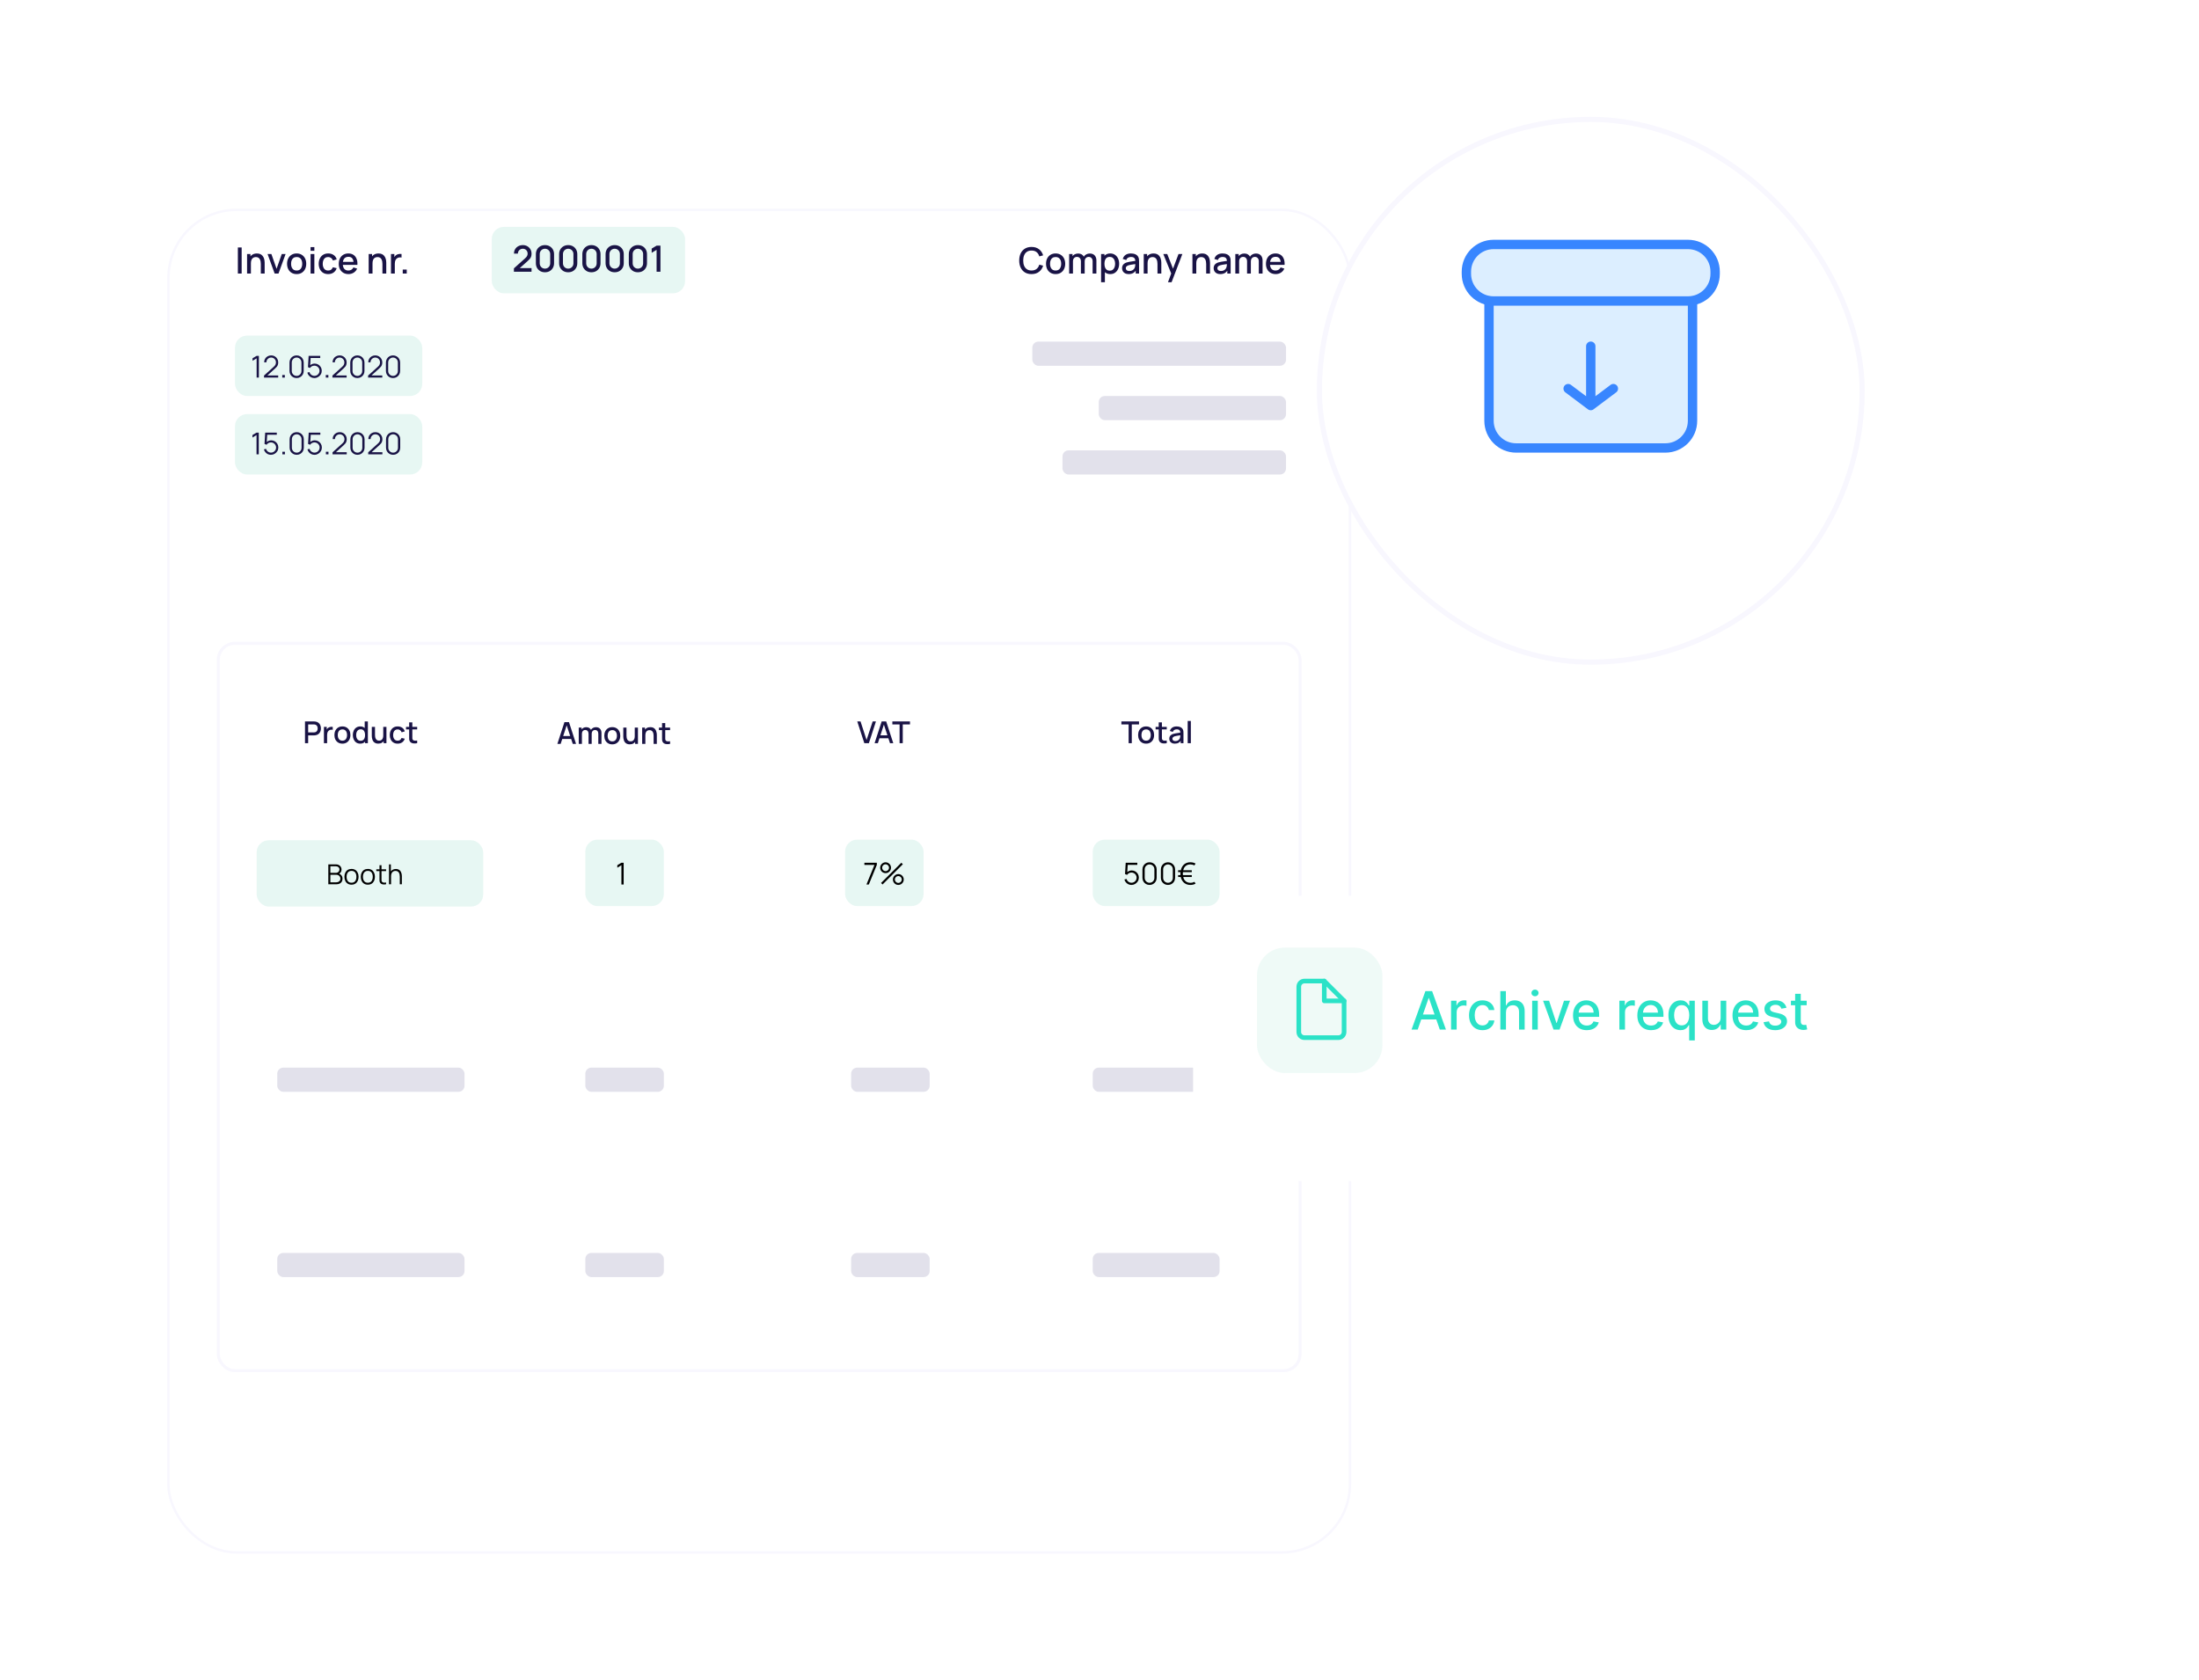 <svg width="470" height="359" viewBox="0 0 470 359" fill="none" xmlns="http://www.w3.org/2000/svg">
<g clip-path="url(#clip0_3391_30745)">
<g filter="url(#filter0_d_3391_30745)">
<rect x="36" y="37.316" width="252.523" height="286.958" rx="14.549" fill="white"/>
<rect x="36" y="37.316" width="252.523" height="286.958" rx="14.549" stroke="#F8F7FE" stroke-width="0.519"/>
</g>
<path d="M50.841 58.469V52.896H51.65V58.469H50.841ZM55.745 58.469V56.414C55.745 56.251 55.731 56.085 55.703 55.915C55.677 55.742 55.625 55.582 55.548 55.435C55.473 55.288 55.366 55.169 55.227 55.079C55.09 54.989 54.91 54.943 54.689 54.943C54.544 54.943 54.407 54.968 54.278 55.017C54.149 55.063 54.036 55.139 53.938 55.245C53.842 55.351 53.766 55.49 53.71 55.663C53.655 55.836 53.628 56.046 53.628 56.294L53.125 56.104C53.125 55.725 53.196 55.391 53.338 55.102C53.48 54.81 53.684 54.583 53.95 54.421C54.215 54.258 54.536 54.177 54.913 54.177C55.202 54.177 55.445 54.224 55.641 54.316C55.837 54.409 55.995 54.532 56.117 54.684C56.24 54.834 56.335 54.998 56.399 55.175C56.464 55.353 56.508 55.528 56.531 55.698C56.554 55.868 56.566 56.018 56.566 56.147V58.469H55.745ZM52.808 58.469V54.289H53.532V55.497H53.628V58.469H52.808ZM58.703 58.469L57.187 54.289H58.003L59.114 57.455L60.224 54.289H61.041L59.524 58.469H58.703ZM63.402 58.585C62.984 58.585 62.621 58.491 62.315 58.302C62.008 58.114 61.77 57.855 61.602 57.525C61.437 57.192 61.355 56.809 61.355 56.375C61.355 55.939 61.44 55.556 61.61 55.226C61.78 54.893 62.019 54.635 62.326 54.452C62.633 54.266 62.992 54.173 63.402 54.173C63.82 54.173 64.182 54.267 64.489 54.456C64.796 54.644 65.034 54.903 65.201 55.234C65.369 55.564 65.453 55.944 65.453 56.375C65.453 56.811 65.368 57.196 65.198 57.528C65.03 57.859 64.793 58.118 64.486 58.306C64.178 58.492 63.817 58.585 63.402 58.585ZM63.402 57.822C63.802 57.822 64.1 57.688 64.296 57.42C64.495 57.149 64.594 56.801 64.594 56.375C64.594 55.939 64.493 55.591 64.292 55.33C64.093 55.067 63.797 54.936 63.402 54.936C63.131 54.936 62.908 54.998 62.732 55.121C62.557 55.243 62.427 55.412 62.342 55.628C62.256 55.842 62.214 56.091 62.214 56.375C62.214 56.814 62.315 57.165 62.516 57.428C62.717 57.691 63.012 57.822 63.402 57.822ZM66.381 53.604V52.819H67.189V53.604H66.381ZM66.381 58.469V54.289H67.189V58.469H66.381ZM70.139 58.585C69.711 58.585 69.347 58.489 69.048 58.298C68.749 58.108 68.519 57.846 68.359 57.513C68.202 57.18 68.122 56.802 68.12 56.379C68.122 55.948 68.205 55.568 68.367 55.237C68.53 54.905 68.762 54.644 69.064 54.456C69.365 54.267 69.728 54.173 70.151 54.173C70.608 54.173 70.997 54.287 71.32 54.514C71.645 54.741 71.859 55.052 71.962 55.446L71.157 55.679C71.077 55.444 70.946 55.262 70.763 55.133C70.582 55.001 70.374 54.936 70.139 54.936C69.874 54.936 69.656 54.999 69.486 55.125C69.315 55.249 69.189 55.419 69.106 55.636C69.024 55.853 68.981 56.1 68.979 56.379C68.981 56.81 69.079 57.158 69.273 57.424C69.469 57.69 69.758 57.822 70.139 57.822C70.4 57.822 70.61 57.763 70.77 57.645C70.933 57.523 71.057 57.35 71.142 57.126L71.962 57.319C71.826 57.727 71.6 58.041 71.285 58.26C70.97 58.477 70.588 58.585 70.139 58.585ZM74.491 58.585C74.076 58.585 73.71 58.495 73.396 58.314C73.084 58.131 72.84 57.877 72.664 57.552C72.491 57.224 72.405 56.845 72.405 56.414C72.405 55.957 72.49 55.561 72.66 55.226C72.833 54.89 73.073 54.631 73.38 54.448C73.687 54.265 74.044 54.173 74.452 54.173C74.878 54.173 75.24 54.273 75.54 54.471C75.839 54.667 76.062 54.947 76.209 55.311C76.359 55.675 76.418 56.107 76.387 56.607H75.578V56.313C75.573 55.828 75.48 55.47 75.3 55.237C75.122 55.005 74.85 54.889 74.483 54.889C74.078 54.889 73.774 55.017 73.57 55.272C73.366 55.528 73.264 55.897 73.264 56.379C73.264 56.838 73.366 57.194 73.57 57.447C73.774 57.697 74.068 57.822 74.452 57.822C74.705 57.822 74.923 57.766 75.106 57.652C75.292 57.536 75.436 57.371 75.54 57.157L76.333 57.408C76.17 57.782 75.924 58.073 75.594 58.279C75.263 58.483 74.896 58.585 74.491 58.585ZM73.001 56.607V55.977H75.985V56.607H73.001ZM81.738 58.469V56.414C81.738 56.251 81.724 56.085 81.696 55.915C81.67 55.742 81.618 55.582 81.541 55.435C81.466 55.288 81.359 55.169 81.22 55.079C81.083 54.989 80.903 54.943 80.682 54.943C80.537 54.943 80.4 54.968 80.272 55.017C80.142 55.063 80.029 55.139 79.931 55.245C79.835 55.351 79.759 55.49 79.703 55.663C79.648 55.836 79.621 56.046 79.621 56.294L79.118 56.104C79.118 55.725 79.189 55.391 79.331 55.102C79.473 54.81 79.677 54.583 79.942 54.421C80.208 54.258 80.529 54.177 80.906 54.177C81.195 54.177 81.438 54.224 81.634 54.316C81.83 54.409 81.988 54.532 82.11 54.684C82.234 54.834 82.328 54.998 82.392 55.175C82.457 55.353 82.501 55.528 82.524 55.698C82.547 55.868 82.558 56.018 82.558 56.147V58.469H81.738ZM78.801 58.469V54.289H79.525V55.497H79.621V58.469H78.801ZM83.567 58.469V54.289H84.286V55.303L84.186 55.172C84.237 55.038 84.304 54.915 84.387 54.804C84.469 54.691 84.565 54.598 84.673 54.525C84.779 54.448 84.897 54.389 85.025 54.347C85.157 54.303 85.291 54.278 85.428 54.27C85.565 54.26 85.696 54.266 85.823 54.289V55.048C85.686 55.012 85.534 55.001 85.366 55.017C85.201 55.032 85.049 55.085 84.909 55.175C84.778 55.261 84.673 55.364 84.596 55.485C84.521 55.606 84.467 55.742 84.433 55.891C84.4 56.038 84.383 56.195 84.383 56.36V58.469H83.567ZM86.079 58.469V57.614H86.934V58.469H86.079Z" fill="#191345"/>
<path d="M220.475 58.585C219.918 58.585 219.443 58.464 219.051 58.221C218.659 57.976 218.358 57.635 218.149 57.199C217.943 56.763 217.84 56.258 217.84 55.682C217.84 55.107 217.943 54.602 218.149 54.166C218.358 53.73 218.659 53.39 219.051 53.148C219.443 52.903 219.918 52.78 220.475 52.78C221.117 52.78 221.649 52.943 222.069 53.268C222.492 53.593 222.786 54.03 222.952 54.58L222.131 54.8C222.023 54.411 221.829 54.105 221.551 53.883C221.275 53.661 220.916 53.55 220.475 53.55C220.08 53.55 219.751 53.639 219.488 53.817C219.225 53.995 219.026 54.244 218.892 54.564C218.761 54.884 218.695 55.257 218.695 55.682C218.692 56.108 218.757 56.481 218.888 56.801C219.022 57.121 219.221 57.37 219.484 57.548C219.75 57.726 220.08 57.815 220.475 57.815C220.916 57.815 221.275 57.704 221.551 57.482C221.829 57.258 222.023 56.952 222.131 56.565L222.952 56.785C222.786 57.335 222.492 57.772 222.069 58.097C221.649 58.422 221.117 58.585 220.475 58.585ZM225.618 58.585C225.2 58.585 224.837 58.491 224.53 58.302C224.223 58.114 223.986 57.855 223.818 57.525C223.653 57.192 223.571 56.809 223.571 56.375C223.571 55.939 223.656 55.556 223.826 55.226C223.996 54.893 224.235 54.635 224.542 54.452C224.849 54.266 225.207 54.173 225.618 54.173C226.036 54.173 226.398 54.267 226.705 54.456C227.012 54.644 227.249 54.903 227.417 55.234C227.585 55.564 227.669 55.944 227.669 56.375C227.669 56.811 227.584 57.196 227.413 57.528C227.246 57.859 227.008 58.118 226.701 58.306C226.394 58.492 226.033 58.585 225.618 58.585ZM225.618 57.822C226.018 57.822 226.316 57.688 226.512 57.42C226.71 57.149 226.81 56.801 226.81 56.375C226.81 55.939 226.709 55.591 226.508 55.33C226.309 55.067 226.012 54.936 225.618 54.936C225.347 54.936 225.124 54.998 224.948 55.121C224.773 55.243 224.642 55.412 224.557 55.628C224.472 55.842 224.43 56.091 224.43 56.375C224.43 56.814 224.53 57.165 224.731 57.428C224.933 57.691 225.228 57.822 225.618 57.822ZM233.527 58.469L233.531 55.864C233.531 55.562 233.453 55.328 233.298 55.16C233.144 54.99 232.94 54.905 232.687 54.905C232.532 54.905 232.39 54.941 232.261 55.013C232.135 55.083 232.032 55.188 231.952 55.33C231.874 55.47 231.836 55.645 231.836 55.857L231.445 55.659C231.44 55.365 231.501 55.107 231.63 54.885C231.762 54.663 231.94 54.492 232.165 54.371C232.389 54.247 232.64 54.185 232.919 54.185C233.371 54.185 233.72 54.32 233.968 54.591C234.216 54.862 234.339 55.222 234.339 55.671L234.335 58.469H233.527ZM228.515 58.469V54.289H229.235V55.497H229.328V58.469H228.515ZM231.023 58.469L231.027 55.88C231.027 55.575 230.949 55.337 230.795 55.164C230.642 54.991 230.437 54.905 230.179 54.905C229.924 54.905 229.717 54.992 229.56 55.168C229.405 55.343 229.328 55.573 229.328 55.857L228.941 55.609C228.941 55.336 229.007 55.092 229.138 54.877C229.27 54.663 229.448 54.494 229.672 54.371C229.897 54.247 230.151 54.185 230.435 54.185C230.731 54.185 230.984 54.248 231.193 54.374C231.402 54.498 231.561 54.672 231.669 54.897C231.78 55.121 231.836 55.382 231.836 55.679L231.832 58.469H231.023ZM237.306 58.585C236.906 58.585 236.571 58.488 236.3 58.295C236.029 58.099 235.824 57.834 235.685 57.501C235.545 57.169 235.476 56.793 235.476 56.375C235.476 55.957 235.544 55.582 235.681 55.249C235.82 54.916 236.024 54.654 236.292 54.464C236.563 54.27 236.896 54.173 237.291 54.173C237.683 54.173 238.021 54.27 238.305 54.464C238.591 54.654 238.812 54.916 238.966 55.249C239.121 55.579 239.199 55.955 239.199 56.375C239.199 56.793 239.121 57.17 238.966 57.505C238.814 57.838 238.596 58.101 238.312 58.295C238.031 58.488 237.696 58.585 237.306 58.585ZM235.34 60.326V54.289H236.06V57.296H236.153V60.326H235.34ZM237.194 57.853C237.452 57.853 237.665 57.788 237.833 57.656C238.003 57.525 238.129 57.348 238.212 57.126C238.297 56.901 238.34 56.651 238.34 56.375C238.34 56.102 238.297 55.854 238.212 55.632C238.129 55.41 238.002 55.234 237.829 55.102C237.656 54.97 237.435 54.905 237.167 54.905C236.914 54.905 236.705 54.967 236.54 55.09C236.378 55.214 236.256 55.387 236.176 55.609C236.099 55.831 236.06 56.086 236.06 56.375C236.06 56.664 236.099 56.919 236.176 57.141C236.254 57.363 236.376 57.537 236.544 57.664C236.712 57.79 236.928 57.853 237.194 57.853ZM241.233 58.585C240.924 58.585 240.665 58.528 240.456 58.415C240.247 58.298 240.088 58.146 239.98 57.958C239.874 57.767 239.821 57.558 239.821 57.331C239.821 57.12 239.858 56.934 239.933 56.774C240.008 56.614 240.119 56.478 240.266 56.367C240.413 56.254 240.594 56.162 240.808 56.093C240.993 56.038 241.204 55.991 241.438 55.95C241.673 55.908 241.92 55.87 242.178 55.833C242.438 55.797 242.696 55.761 242.952 55.725L242.657 55.888C242.663 55.56 242.593 55.317 242.449 55.16C242.307 55 242.062 54.92 241.713 54.92C241.494 54.92 241.293 54.972 241.11 55.075C240.926 55.175 240.799 55.343 240.726 55.578L239.972 55.346C240.075 54.987 240.271 54.702 240.56 54.49C240.852 54.279 241.239 54.173 241.721 54.173C242.095 54.173 242.42 54.238 242.696 54.367C242.975 54.493 243.179 54.694 243.308 54.97C243.375 55.107 243.416 55.252 243.431 55.404C243.447 55.556 243.455 55.72 243.455 55.895V58.469H242.739V57.513L242.878 57.637C242.705 57.957 242.485 58.195 242.216 58.353C241.951 58.507 241.623 58.585 241.233 58.585ZM241.377 57.923C241.606 57.923 241.804 57.883 241.969 57.803C242.134 57.721 242.267 57.616 242.367 57.49C242.468 57.363 242.534 57.232 242.565 57.095C242.608 56.971 242.633 56.832 242.638 56.677C242.646 56.522 242.65 56.398 242.65 56.306L242.913 56.402C242.657 56.441 242.425 56.476 242.216 56.507C242.007 56.538 241.818 56.569 241.647 56.6C241.48 56.628 241.33 56.663 241.199 56.704C241.088 56.743 240.988 56.789 240.901 56.843C240.815 56.898 240.747 56.963 240.695 57.041C240.646 57.118 240.622 57.212 240.622 57.323C240.622 57.432 240.649 57.532 240.703 57.625C240.757 57.715 240.84 57.788 240.951 57.842C241.062 57.896 241.204 57.923 241.377 57.923ZM247.393 58.469V56.414C247.393 56.251 247.379 56.085 247.35 55.915C247.325 55.742 247.273 55.582 247.196 55.435C247.121 55.288 247.014 55.169 246.874 55.079C246.738 54.989 246.558 54.943 246.336 54.943C246.192 54.943 246.055 54.968 245.926 55.017C245.797 55.063 245.684 55.139 245.586 55.245C245.49 55.351 245.414 55.49 245.357 55.663C245.303 55.836 245.276 56.046 245.276 56.294L244.773 56.104C244.773 55.725 244.844 55.391 244.986 55.102C245.128 54.81 245.332 54.583 245.597 54.421C245.863 54.258 246.184 54.177 246.561 54.177C246.85 54.177 247.092 54.224 247.288 54.316C247.485 54.409 247.643 54.532 247.764 54.684C247.888 54.834 247.982 54.998 248.047 55.175C248.111 55.353 248.155 55.528 248.179 55.698C248.202 55.868 248.213 56.018 248.213 56.147V58.469H247.393ZM244.456 58.469V54.289H245.179V55.497H245.276V58.469H244.456ZM249.635 60.326L250.444 58.124L250.456 58.775L248.633 54.289H249.476L250.839 57.753H250.591L251.891 54.289H252.712L250.405 60.326H249.635ZM257.801 58.469V56.414C257.801 56.251 257.787 56.085 257.758 55.915C257.732 55.742 257.681 55.582 257.603 55.435C257.529 55.288 257.421 55.169 257.282 55.079C257.145 54.989 256.966 54.943 256.744 54.943C256.6 54.943 256.463 54.968 256.334 55.017C256.205 55.063 256.092 55.139 255.993 55.245C255.898 55.351 255.822 55.49 255.765 55.663C255.711 55.836 255.684 56.046 255.684 56.294L255.181 56.104C255.181 55.725 255.252 55.391 255.394 55.102C255.536 54.81 255.739 54.583 256.005 54.421C256.271 54.258 256.592 54.177 256.969 54.177C257.258 54.177 257.5 54.224 257.696 54.316C257.892 54.409 258.051 54.532 258.172 54.684C258.296 54.834 258.39 54.998 258.455 55.175C258.519 55.353 258.563 55.528 258.586 55.698C258.61 55.868 258.621 56.018 258.621 56.147V58.469H257.801ZM254.863 58.469V54.289H255.587V55.497H255.684V58.469H254.863ZM260.809 58.585C260.5 58.585 260.241 58.528 260.032 58.415C259.823 58.298 259.664 58.146 259.556 57.958C259.45 57.767 259.397 57.558 259.397 57.331C259.397 57.12 259.434 56.934 259.509 56.774C259.584 56.614 259.695 56.478 259.842 56.367C259.989 56.254 260.17 56.162 260.384 56.093C260.569 56.038 260.78 55.991 261.015 55.95C261.249 55.908 261.496 55.87 261.754 55.833C262.014 55.797 262.272 55.761 262.528 55.725L262.234 55.888C262.239 55.56 262.169 55.317 262.025 55.16C261.883 55 261.638 54.92 261.289 54.92C261.07 54.92 260.869 54.972 260.686 55.075C260.502 55.175 260.375 55.343 260.302 55.578L259.548 55.346C259.651 54.987 259.847 54.702 260.136 54.49C260.428 54.279 260.815 54.173 261.297 54.173C261.671 54.173 261.996 54.238 262.272 54.367C262.551 54.493 262.755 54.694 262.884 54.97C262.951 55.107 262.992 55.252 263.007 55.404C263.023 55.556 263.031 55.72 263.031 55.895V58.469H262.315V57.513L262.454 57.637C262.281 57.957 262.061 58.195 261.792 58.353C261.527 58.507 261.199 58.585 260.809 58.585ZM260.953 57.923C261.182 57.923 261.38 57.883 261.545 57.803C261.71 57.721 261.843 57.616 261.943 57.49C262.044 57.363 262.11 57.232 262.141 57.095C262.184 56.971 262.209 56.832 262.214 56.677C262.222 56.522 262.226 56.398 262.226 56.306L262.489 56.402C262.234 56.441 262.001 56.476 261.792 56.507C261.583 56.538 261.394 56.569 261.223 56.6C261.056 56.628 260.906 56.663 260.775 56.704C260.664 56.743 260.564 56.789 260.477 56.843C260.391 56.898 260.323 56.963 260.271 57.041C260.222 57.118 260.198 57.212 260.198 57.323C260.198 57.432 260.225 57.532 260.279 57.625C260.333 57.715 260.416 57.788 260.527 57.842C260.638 57.896 260.78 57.923 260.953 57.923ZM269.043 58.469L269.047 55.864C269.047 55.562 268.97 55.328 268.815 55.16C268.66 54.99 268.456 54.905 268.203 54.905C268.049 54.905 267.907 54.941 267.778 55.013C267.651 55.083 267.548 55.188 267.468 55.33C267.391 55.47 267.352 55.645 267.352 55.857L266.961 55.659C266.956 55.365 267.018 55.107 267.147 54.885C267.279 54.663 267.457 54.492 267.681 54.371C267.905 54.247 268.157 54.185 268.436 54.185C268.887 54.185 269.237 54.32 269.484 54.591C269.732 54.862 269.856 55.222 269.856 55.671L269.852 58.469H269.043ZM264.032 58.469V54.289H264.752V55.497H264.844V58.469H264.032ZM266.539 58.469L266.543 55.88C266.543 55.575 266.466 55.337 266.311 55.164C266.159 54.991 265.954 54.905 265.696 54.905C265.44 54.905 265.234 54.992 265.077 55.168C264.922 55.343 264.844 55.573 264.844 55.857L264.457 55.609C264.457 55.336 264.523 55.092 264.655 54.877C264.786 54.663 264.964 54.494 265.189 54.371C265.413 54.247 265.667 54.185 265.951 54.185C266.248 54.185 266.501 54.248 266.71 54.374C266.919 54.498 267.077 54.672 267.186 54.897C267.297 55.121 267.352 55.382 267.352 55.679L267.348 58.469H266.539ZM272.661 58.585C272.246 58.585 271.881 58.495 271.566 58.314C271.254 58.131 271.01 57.877 270.835 57.552C270.662 57.224 270.576 56.845 270.576 56.414C270.576 55.957 270.661 55.561 270.831 55.226C271.004 54.89 271.244 54.631 271.551 54.448C271.858 54.265 272.215 54.173 272.623 54.173C273.048 54.173 273.411 54.273 273.71 54.471C274.009 54.667 274.233 54.947 274.38 55.311C274.529 55.675 274.589 56.107 274.558 56.607H273.749V56.313C273.744 55.828 273.651 55.47 273.47 55.237C273.292 55.005 273.02 54.889 272.654 54.889C272.249 54.889 271.944 55.017 271.74 55.272C271.537 55.528 271.435 55.897 271.435 56.379C271.435 56.838 271.537 57.194 271.74 57.447C271.944 57.697 272.238 57.822 272.623 57.822C272.876 57.822 273.094 57.766 273.277 57.652C273.463 57.536 273.607 57.371 273.71 57.157L274.504 57.408C274.341 57.782 274.095 58.073 273.764 58.279C273.434 58.483 273.067 58.585 272.661 58.585ZM271.172 56.607V55.977H274.155V56.607H271.172Z" fill="#191345"/>
<rect x="50.221" y="71.731" width="40.022" height="12.91" rx="2.582" fill="#60CDB2" fill-opacity="0.15"/>
<rect x="50.221" y="88.512" width="40.022" height="12.91" rx="2.582" fill="#60CDB2" fill-opacity="0.15"/>
<path d="M54.851 80.707V76.589L53.976 77.115V76.582L54.851 76.059H55.332V80.707H54.851ZM56.427 80.704L56.43 80.271L58.531 78.374C58.712 78.21 58.831 78.055 58.89 77.909C58.95 77.76 58.98 77.605 58.98 77.444C58.98 77.252 58.935 77.079 58.844 76.924C58.754 76.769 58.633 76.647 58.48 76.556C58.327 76.464 58.156 76.418 57.967 76.418C57.769 76.418 57.592 76.465 57.437 76.56C57.282 76.654 57.16 76.779 57.069 76.934C56.981 77.089 56.938 77.258 56.94 77.441H56.456C56.456 77.159 56.523 76.906 56.656 76.682C56.79 76.459 56.97 76.283 57.198 76.156C57.426 76.027 57.685 75.963 57.973 75.963C58.255 75.963 58.508 76.029 58.731 76.163C58.957 76.294 59.135 76.472 59.264 76.698C59.395 76.922 59.461 77.172 59.461 77.447C59.461 77.641 59.437 77.812 59.39 77.96C59.345 78.107 59.273 78.243 59.174 78.37C59.077 78.495 58.953 78.624 58.803 78.758L56.937 80.442L56.863 80.249H59.461V80.704H56.427ZM60.328 80.707V80.155H60.88V80.707H60.328ZM63.394 80.804C63.107 80.804 62.849 80.737 62.619 80.604C62.391 80.47 62.21 80.29 62.077 80.061C61.943 79.831 61.877 79.573 61.877 79.287V77.479C61.877 77.193 61.943 76.936 62.077 76.708C62.21 76.478 62.391 76.296 62.619 76.163C62.849 76.029 63.107 75.963 63.394 75.963C63.68 75.963 63.937 76.029 64.165 76.163C64.395 76.296 64.577 76.478 64.71 76.708C64.844 76.936 64.91 77.193 64.91 77.479V79.287C64.91 79.573 64.844 79.831 64.71 80.061C64.577 80.29 64.395 80.47 64.165 80.604C63.937 80.737 63.68 80.804 63.394 80.804ZM63.394 80.346C63.585 80.346 63.759 80.299 63.916 80.207C64.073 80.112 64.198 79.986 64.291 79.829C64.383 79.672 64.43 79.499 64.43 79.309V77.457C64.43 77.265 64.383 77.091 64.291 76.934C64.198 76.777 64.073 76.652 63.916 76.56C63.759 76.465 63.585 76.418 63.394 76.418C63.202 76.418 63.028 76.465 62.871 76.56C62.714 76.652 62.589 76.777 62.496 76.934C62.404 77.091 62.358 77.265 62.358 77.457V79.309C62.358 79.499 62.404 79.672 62.496 79.829C62.589 79.986 62.714 80.112 62.871 80.207C63.028 80.299 63.202 80.346 63.394 80.346ZM67.188 80.804C66.947 80.804 66.725 80.754 66.52 80.655C66.316 80.556 66.141 80.42 65.997 80.246C65.853 80.071 65.75 79.871 65.687 79.645L66.142 79.522C66.183 79.69 66.258 79.836 66.365 79.958C66.473 80.079 66.599 80.172 66.743 80.239C66.889 80.306 67.042 80.339 67.201 80.339C67.408 80.339 67.593 80.29 67.756 80.191C67.922 80.09 68.053 79.956 68.15 79.79C68.247 79.625 68.295 79.443 68.295 79.245C68.295 79.04 68.245 78.856 68.144 78.693C68.043 78.527 67.909 78.396 67.743 78.299C67.578 78.202 67.397 78.154 67.201 78.154C66.982 78.154 66.792 78.202 66.633 78.299C66.474 78.394 66.347 78.513 66.252 78.657L65.82 78.477L65.962 76.059H68.444V76.514H66.171L66.407 76.292L66.281 78.354L66.162 78.196C66.295 78.043 66.457 77.924 66.646 77.838C66.835 77.752 67.034 77.709 67.243 77.709C67.529 77.709 67.787 77.778 68.018 77.915C68.248 78.051 68.431 78.235 68.566 78.467C68.702 78.7 68.77 78.959 68.77 79.245C68.77 79.529 68.698 79.789 68.553 80.026C68.409 80.26 68.218 80.449 67.979 80.591C67.74 80.733 67.477 80.804 67.188 80.804ZM69.632 80.707V80.155H70.184V80.707H69.632ZM71.052 80.704L71.055 80.271L73.156 78.374C73.337 78.21 73.457 78.055 73.515 77.909C73.575 77.76 73.605 77.605 73.605 77.444C73.605 77.252 73.56 77.079 73.469 76.924C73.379 76.769 73.257 76.647 73.105 76.556C72.952 76.464 72.781 76.418 72.592 76.418C72.394 76.418 72.217 76.465 72.062 76.56C71.907 76.654 71.785 76.779 71.694 76.934C71.606 77.089 71.563 77.258 71.565 77.441H71.081C71.081 77.159 71.148 76.906 71.281 76.682C71.415 76.459 71.595 76.283 71.823 76.156C72.052 76.027 72.31 75.963 72.598 75.963C72.88 75.963 73.133 76.029 73.356 76.163C73.582 76.294 73.76 76.472 73.889 76.698C74.02 76.922 74.086 77.172 74.086 77.447C74.086 77.641 74.062 77.812 74.015 77.96C73.97 78.107 73.898 78.243 73.799 78.37C73.702 78.495 73.578 78.624 73.427 78.758L71.562 80.442L71.488 80.249H74.086V80.704H71.052ZM76.379 80.804C76.093 80.804 75.835 80.737 75.605 80.604C75.377 80.47 75.196 80.29 75.063 80.061C74.929 79.831 74.863 79.573 74.863 79.287V77.479C74.863 77.193 74.929 76.936 75.063 76.708C75.196 76.478 75.377 76.296 75.605 76.163C75.835 76.029 76.093 75.963 76.379 75.963C76.666 75.963 76.923 76.029 77.151 76.163C77.381 76.296 77.563 76.478 77.696 76.708C77.83 76.936 77.897 77.193 77.897 77.479V79.287C77.897 79.573 77.83 79.831 77.696 80.061C77.563 80.29 77.381 80.47 77.151 80.604C76.923 80.737 76.666 80.804 76.379 80.804ZM76.379 80.346C76.571 80.346 76.745 80.299 76.902 80.207C77.059 80.112 77.184 79.986 77.277 79.829C77.369 79.672 77.416 79.499 77.416 79.309V77.457C77.416 77.265 77.369 77.091 77.277 76.934C77.184 76.777 77.059 76.652 76.902 76.56C76.745 76.465 76.571 76.418 76.379 76.418C76.188 76.418 76.014 76.465 75.857 76.56C75.7 76.652 75.575 76.777 75.482 76.934C75.39 77.091 75.344 77.265 75.344 77.457V79.309C75.344 79.499 75.39 79.672 75.482 79.829C75.575 79.986 75.7 80.112 75.857 80.207C76.014 80.299 76.188 80.346 76.379 80.346ZM78.673 80.704L78.677 80.271L80.778 78.374C80.959 78.21 81.078 78.055 81.136 77.909C81.196 77.76 81.226 77.605 81.226 77.444C81.226 77.252 81.181 77.079 81.091 76.924C81.001 76.769 80.879 76.647 80.726 76.556C80.573 76.464 80.402 76.418 80.213 76.418C80.015 76.418 79.838 76.465 79.684 76.56C79.529 76.654 79.406 76.779 79.316 76.934C79.228 77.089 79.184 77.258 79.187 77.441H78.702C78.702 77.159 78.769 76.906 78.903 76.682C79.036 76.459 79.217 76.283 79.445 76.156C79.673 76.027 79.931 75.963 80.219 75.963C80.501 75.963 80.754 76.029 80.978 76.163C81.204 76.294 81.381 76.472 81.51 76.698C81.642 76.922 81.707 77.172 81.707 77.447C81.707 77.641 81.684 77.812 81.636 77.96C81.591 78.107 81.519 78.243 81.42 78.37C81.323 78.495 81.2 78.624 81.049 78.758L79.183 80.442L79.109 80.249H81.707V80.704H78.673ZM84.001 80.804C83.715 80.804 83.457 80.737 83.226 80.604C82.998 80.47 82.817 80.29 82.684 80.061C82.551 79.831 82.484 79.573 82.484 79.287V77.479C82.484 77.193 82.551 76.936 82.684 76.708C82.817 76.478 82.998 76.296 83.226 76.163C83.457 76.029 83.715 75.963 84.001 75.963C84.287 75.963 84.544 76.029 84.772 76.163C85.002 76.296 85.184 76.478 85.318 76.708C85.451 76.936 85.518 77.193 85.518 77.479V79.287C85.518 79.573 85.451 79.831 85.318 80.061C85.184 80.29 85.002 80.47 84.772 80.604C84.544 80.737 84.287 80.804 84.001 80.804ZM84.001 80.346C84.192 80.346 84.367 80.299 84.524 80.207C84.681 80.112 84.806 79.986 84.898 79.829C84.991 79.672 85.037 79.499 85.037 79.309V77.457C85.037 77.265 84.991 77.091 84.898 76.934C84.806 76.777 84.681 76.652 84.524 76.56C84.367 76.465 84.192 76.418 84.001 76.418C83.809 76.418 83.635 76.465 83.478 76.56C83.321 76.652 83.196 76.777 83.104 76.934C83.011 77.091 82.965 77.265 82.965 77.457V79.309C82.965 79.499 83.011 79.672 83.104 79.829C83.196 79.986 83.321 80.112 83.478 80.207C83.635 80.299 83.809 80.346 84.001 80.346Z" fill="#191345"/>
<path d="M54.829 97.113V92.995L53.954 93.521V92.988L54.829 92.466H55.31V97.113H54.829ZM57.906 97.21C57.665 97.21 57.442 97.161 57.238 97.062C57.033 96.963 56.859 96.826 56.715 96.652C56.571 96.477 56.467 96.277 56.405 96.051L56.86 95.929C56.901 96.097 56.975 96.242 57.083 96.365C57.19 96.485 57.316 96.579 57.46 96.645C57.607 96.712 57.759 96.745 57.919 96.745C58.125 96.745 58.31 96.696 58.474 96.597C58.639 96.496 58.771 96.362 58.868 96.197C58.964 96.031 59.013 95.849 59.013 95.651C59.013 95.447 58.962 95.263 58.861 95.099C58.76 94.934 58.627 94.802 58.461 94.706C58.295 94.609 58.114 94.56 57.919 94.56C57.699 94.56 57.51 94.609 57.351 94.706C57.191 94.8 57.064 94.92 56.97 95.064L56.537 94.883L56.679 92.466H59.161V92.921H56.889L57.125 92.698L56.999 94.76L56.879 94.602C57.013 94.449 57.174 94.33 57.364 94.244C57.553 94.158 57.752 94.115 57.961 94.115C58.247 94.115 58.505 94.184 58.735 94.321C58.965 94.457 59.148 94.641 59.284 94.873C59.419 95.106 59.487 95.365 59.487 95.651C59.487 95.935 59.415 96.196 59.271 96.432C59.127 96.667 58.935 96.855 58.697 96.997C58.458 97.139 58.194 97.21 57.906 97.21ZM60.35 97.113V96.561H60.902V97.113H60.35ZM63.416 97.21C63.129 97.21 62.871 97.143 62.641 97.01C62.413 96.877 62.232 96.696 62.099 96.468C61.965 96.237 61.899 95.979 61.899 95.693V93.886C61.899 93.6 61.965 93.342 62.099 93.114C62.232 92.884 62.413 92.702 62.641 92.569C62.871 92.435 63.129 92.369 63.416 92.369C63.702 92.369 63.959 92.435 64.187 92.569C64.417 92.702 64.599 92.884 64.732 93.114C64.866 93.342 64.933 93.6 64.933 93.886V95.693C64.933 95.979 64.866 96.237 64.732 96.468C64.599 96.696 64.417 96.877 64.187 97.01C63.959 97.143 63.702 97.21 63.416 97.21ZM63.416 96.752C63.607 96.752 63.781 96.706 63.938 96.613C64.096 96.518 64.22 96.392 64.313 96.235C64.405 96.078 64.452 95.905 64.452 95.716V93.863C64.452 93.672 64.405 93.497 64.313 93.34C64.22 93.183 64.096 93.058 63.938 92.966C63.781 92.871 63.607 92.824 63.416 92.824C63.224 92.824 63.05 92.871 62.893 92.966C62.736 93.058 62.611 93.183 62.518 93.34C62.426 93.497 62.38 93.672 62.38 93.863V95.716C62.38 95.905 62.426 96.078 62.518 96.235C62.611 96.392 62.736 96.518 62.893 96.613C63.05 96.706 63.224 96.752 63.416 96.752ZM67.21 97.21C66.969 97.21 66.747 97.161 66.542 97.062C66.338 96.963 66.163 96.826 66.019 96.652C65.875 96.477 65.772 96.277 65.71 96.051L66.165 95.929C66.205 96.097 66.28 96.242 66.387 96.365C66.495 96.485 66.621 96.579 66.765 96.645C66.911 96.712 67.064 96.745 67.223 96.745C67.43 96.745 67.615 96.696 67.778 96.597C67.944 96.496 68.075 96.362 68.172 96.197C68.269 96.031 68.317 95.849 68.317 95.651C68.317 95.447 68.267 95.263 68.166 95.099C68.064 94.934 67.931 94.802 67.765 94.706C67.6 94.609 67.419 94.56 67.223 94.56C67.004 94.56 66.814 94.609 66.655 94.706C66.496 94.8 66.369 94.92 66.274 95.064L65.842 94.883L65.984 92.466H68.466V92.921H66.194L66.429 92.698L66.303 94.76L66.184 94.602C66.317 94.449 66.479 94.33 66.668 94.244C66.857 94.158 67.056 94.115 67.265 94.115C67.551 94.115 67.809 94.184 68.04 94.321C68.27 94.457 68.453 94.641 68.588 94.873C68.724 95.106 68.792 95.365 68.792 95.651C68.792 95.935 68.72 96.196 68.576 96.432C68.431 96.667 68.24 96.855 68.001 96.997C67.762 97.139 67.499 97.21 67.21 97.21ZM69.654 97.113V96.561H70.206V97.113H69.654ZM71.074 97.11L71.077 96.678L73.178 94.78C73.359 94.616 73.479 94.461 73.537 94.315C73.597 94.166 73.627 94.012 73.627 93.85C73.627 93.659 73.582 93.486 73.492 93.331C73.401 93.176 73.28 93.053 73.127 92.963C72.974 92.87 72.803 92.824 72.614 92.824C72.416 92.824 72.239 92.871 72.084 92.966C71.929 93.061 71.807 93.185 71.716 93.34C71.628 93.495 71.585 93.664 71.587 93.847H71.103C71.103 93.565 71.17 93.312 71.303 93.088C71.437 92.865 71.617 92.689 71.845 92.562C72.073 92.433 72.332 92.369 72.62 92.369C72.902 92.369 73.155 92.435 73.379 92.569C73.605 92.7 73.782 92.879 73.911 93.105C74.042 93.328 74.108 93.578 74.108 93.853C74.108 94.047 74.084 94.218 74.037 94.367C73.992 94.513 73.92 94.65 73.821 94.776C73.724 94.901 73.6 95.03 73.45 95.164L71.584 96.849L71.51 96.655H74.108V97.11H71.074ZM76.402 97.21C76.115 97.21 75.857 97.143 75.627 97.01C75.399 96.877 75.218 96.696 75.085 96.468C74.951 96.237 74.885 95.979 74.885 95.693V93.886C74.885 93.6 74.951 93.342 75.085 93.114C75.218 92.884 75.399 92.702 75.627 92.569C75.857 92.435 76.115 92.369 76.402 92.369C76.688 92.369 76.945 92.435 77.173 92.569C77.403 92.702 77.585 92.884 77.718 93.114C77.852 93.342 77.919 93.6 77.919 93.886V95.693C77.919 95.979 77.852 96.237 77.718 96.468C77.585 96.696 77.403 96.877 77.173 97.01C76.945 97.143 76.688 97.21 76.402 97.21ZM76.402 96.752C76.593 96.752 76.767 96.706 76.924 96.613C77.082 96.518 77.206 96.392 77.299 96.235C77.391 96.078 77.438 95.905 77.438 95.716V93.863C77.438 93.672 77.391 93.497 77.299 93.34C77.206 93.183 77.082 93.058 76.924 92.966C76.767 92.871 76.593 92.824 76.402 92.824C76.21 92.824 76.036 92.871 75.879 92.966C75.722 93.058 75.597 93.183 75.504 93.34C75.412 93.497 75.365 93.672 75.365 93.863V95.716C75.365 95.905 75.412 96.078 75.504 96.235C75.597 96.392 75.722 96.518 75.879 96.613C76.036 96.706 76.21 96.752 76.402 96.752ZM78.695 97.11L78.699 96.678L80.8 94.78C80.981 94.616 81.1 94.461 81.158 94.315C81.218 94.166 81.249 94.012 81.249 93.85C81.249 93.659 81.203 93.486 81.113 93.331C81.022 93.176 80.901 93.053 80.748 92.963C80.595 92.87 80.424 92.824 80.235 92.824C80.037 92.824 79.861 92.871 79.706 92.966C79.551 93.061 79.428 93.185 79.338 93.34C79.249 93.495 79.207 93.664 79.209 93.847H78.725C78.725 93.565 78.791 93.312 78.925 93.088C79.058 92.865 79.239 92.689 79.467 92.562C79.695 92.433 79.953 92.369 80.242 92.369C80.523 92.369 80.776 92.435 81 92.569C81.226 92.7 81.403 92.879 81.532 93.105C81.664 93.328 81.729 93.578 81.729 93.853C81.729 94.047 81.706 94.218 81.658 94.367C81.613 94.513 81.541 94.65 81.442 94.776C81.345 94.901 81.222 95.03 81.071 95.164L79.205 96.849L79.131 96.655H81.729V97.11H78.695ZM84.023 97.21C83.737 97.21 83.479 97.143 83.248 97.01C83.02 96.877 82.84 96.696 82.706 96.468C82.573 96.237 82.506 95.979 82.506 95.693V93.886C82.506 93.6 82.573 93.342 82.706 93.114C82.84 92.884 83.02 92.702 83.248 92.569C83.479 92.435 83.737 92.369 84.023 92.369C84.309 92.369 84.566 92.435 84.794 92.569C85.025 92.702 85.206 92.884 85.34 93.114C85.473 93.342 85.54 93.6 85.54 93.886V95.693C85.54 95.979 85.473 96.237 85.34 96.468C85.206 96.696 85.025 96.877 84.794 97.01C84.566 97.143 84.309 97.21 84.023 97.21ZM84.023 96.752C84.215 96.752 84.389 96.706 84.546 96.613C84.703 96.518 84.828 96.392 84.92 96.235C85.013 96.078 85.059 95.905 85.059 95.716V93.863C85.059 93.672 85.013 93.497 84.92 93.34C84.828 93.183 84.703 93.058 84.546 92.966C84.389 92.871 84.215 92.824 84.023 92.824C83.832 92.824 83.657 92.871 83.5 92.966C83.343 93.058 83.218 93.183 83.126 93.34C83.033 93.497 82.987 93.672 82.987 93.863V95.716C82.987 95.905 83.033 96.078 83.126 96.235C83.218 96.392 83.343 96.518 83.5 96.613C83.657 96.706 83.832 96.752 84.023 96.752Z" fill="#191345"/>
<path d="M65.188 158.848V154.2H67.067C67.112 154.2 67.168 154.202 67.234 154.206C67.301 154.209 67.365 154.215 67.425 154.226C67.683 154.267 67.898 154.355 68.07 154.49C68.245 154.626 68.375 154.797 68.461 155.004C68.547 155.21 68.59 155.438 68.59 155.688C68.59 155.94 68.547 156.169 68.461 156.375C68.375 156.582 68.245 156.753 68.07 156.889C67.898 157.024 67.683 157.112 67.425 157.153C67.365 157.162 67.3 157.168 67.231 157.173C67.165 157.177 67.11 157.179 67.067 157.179H65.863V158.848H65.188ZM65.863 156.54H67.041C67.084 156.54 67.131 156.538 67.183 156.533C67.237 156.529 67.287 156.522 67.335 156.511C67.472 156.479 67.583 156.419 67.667 156.333C67.751 156.245 67.811 156.144 67.848 156.03C67.884 155.916 67.903 155.802 67.903 155.688C67.903 155.574 67.884 155.461 67.848 155.349C67.811 155.235 67.751 155.135 67.667 155.049C67.583 154.961 67.472 154.9 67.335 154.868C67.287 154.855 67.237 154.847 67.183 154.842C67.131 154.838 67.084 154.836 67.041 154.836H65.863V156.54ZM69.235 158.848V155.362H69.836V156.207L69.752 156.098C69.795 155.986 69.851 155.884 69.919 155.791C69.988 155.696 70.068 155.619 70.158 155.559C70.247 155.494 70.344 155.445 70.452 155.41C70.562 155.374 70.674 155.352 70.788 155.346C70.902 155.337 71.011 155.342 71.117 155.362V155.994C71.003 155.964 70.876 155.956 70.736 155.969C70.598 155.982 70.471 156.026 70.355 156.101C70.246 156.172 70.158 156.258 70.094 156.359C70.031 156.46 69.986 156.573 69.958 156.698C69.93 156.821 69.916 156.951 69.916 157.089V158.848H69.235ZM73.182 158.944C72.834 158.944 72.531 158.866 72.275 158.709C72.019 158.552 71.821 158.336 71.681 158.06C71.544 157.783 71.475 157.463 71.475 157.102C71.475 156.738 71.546 156.418 71.688 156.143C71.83 155.865 72.029 155.65 72.285 155.497C72.541 155.342 72.84 155.265 73.182 155.265C73.531 155.265 73.833 155.344 74.089 155.501C74.345 155.658 74.543 155.874 74.683 156.149C74.823 156.425 74.893 156.742 74.893 157.102C74.893 157.465 74.822 157.786 74.68 158.063C74.54 158.339 74.342 158.555 74.086 158.712C73.83 158.867 73.529 158.944 73.182 158.944ZM73.182 158.309C73.516 158.309 73.764 158.197 73.928 157.973C74.094 157.747 74.176 157.457 74.176 157.102C74.176 156.738 74.093 156.447 73.925 156.23C73.759 156.011 73.511 155.901 73.182 155.901C72.956 155.901 72.77 155.953 72.624 156.056C72.478 156.157 72.369 156.298 72.298 156.479C72.227 156.657 72.192 156.865 72.192 157.102C72.192 157.467 72.275 157.76 72.443 157.979C72.611 158.199 72.857 158.309 73.182 158.309ZM76.987 158.944C76.662 158.944 76.381 158.864 76.144 158.702C75.91 158.541 75.728 158.322 75.599 158.044C75.472 157.764 75.409 157.45 75.409 157.102C75.409 156.751 75.473 156.438 75.602 156.162C75.731 155.885 75.914 155.666 76.151 155.507C76.39 155.346 76.673 155.265 77 155.265C77.329 155.265 77.606 155.346 77.829 155.507C78.055 155.666 78.225 155.885 78.339 156.162C78.455 156.44 78.513 156.753 78.513 157.102C78.513 157.45 78.455 157.763 78.339 158.041C78.223 158.318 78.052 158.539 77.826 158.702C77.6 158.864 77.32 158.944 76.987 158.944ZM77.08 158.334C77.302 158.334 77.483 158.282 77.623 158.176C77.763 158.071 77.865 157.926 77.929 157.741C77.994 157.556 78.026 157.343 78.026 157.102C78.026 156.861 77.993 156.648 77.926 156.462C77.862 156.277 77.76 156.133 77.623 156.03C77.487 155.927 77.314 155.875 77.103 155.875C76.879 155.875 76.695 155.93 76.551 156.04C76.407 156.149 76.299 156.297 76.228 156.482C76.159 156.667 76.125 156.873 76.125 157.102C76.125 157.332 76.159 157.54 76.228 157.728C76.299 157.913 76.405 158.06 76.545 158.17C76.687 158.28 76.865 158.334 77.08 158.334ZM78.026 158.848V156.34H77.949V154.2H78.626V158.848H78.026ZM80.843 158.941C80.602 158.941 80.4 158.903 80.236 158.825C80.073 158.748 79.939 158.646 79.836 158.522C79.735 158.395 79.657 158.257 79.604 158.109C79.55 157.96 79.513 157.815 79.494 157.673C79.475 157.531 79.465 157.406 79.465 157.298V155.362H80.149V157.076C80.149 157.211 80.16 157.351 80.181 157.495C80.205 157.637 80.248 157.77 80.311 157.892C80.375 158.015 80.464 158.114 80.579 158.189C80.695 158.265 80.845 158.302 81.03 158.302C81.151 158.302 81.265 158.283 81.373 158.244C81.48 158.203 81.574 158.139 81.653 158.05C81.735 157.962 81.799 157.846 81.844 157.702C81.891 157.558 81.915 157.382 81.915 157.176L82.334 157.334C82.334 157.65 82.275 157.93 82.157 158.173C82.038 158.414 81.868 158.602 81.647 158.738C81.425 158.873 81.157 158.941 80.843 158.941ZM81.995 158.848V157.841H81.915V155.362H82.596V158.848H81.995ZM84.992 158.944C84.635 158.944 84.332 158.865 84.082 158.706C83.832 158.546 83.641 158.328 83.507 158.05C83.376 157.773 83.309 157.458 83.307 157.105C83.309 156.745 83.378 156.428 83.514 156.153C83.649 155.875 83.843 155.658 84.095 155.501C84.347 155.344 84.649 155.265 85.002 155.265C85.383 155.265 85.708 155.36 85.977 155.549C86.248 155.738 86.426 155.998 86.512 156.327L85.841 156.521C85.774 156.325 85.665 156.173 85.512 156.065C85.361 155.956 85.188 155.901 84.992 155.901C84.77 155.901 84.589 155.954 84.447 156.059C84.305 156.162 84.199 156.304 84.13 156.485C84.061 156.666 84.026 156.872 84.024 157.105C84.026 157.464 84.108 157.755 84.269 157.976C84.433 158.198 84.674 158.309 84.992 158.309C85.209 158.309 85.385 158.259 85.518 158.16C85.654 158.059 85.757 157.915 85.828 157.728L86.512 157.889C86.398 158.229 86.21 158.49 85.948 158.673C85.685 158.854 85.367 158.944 84.992 158.944ZM89.165 158.848C88.945 158.891 88.73 158.909 88.519 158.903C88.308 158.896 88.12 158.855 87.954 158.78C87.788 158.705 87.664 158.586 87.58 158.425C87.504 158.281 87.463 158.134 87.457 157.986C87.453 157.835 87.451 157.665 87.451 157.476V154.394H88.128V157.444C88.128 157.584 88.129 157.705 88.132 157.808C88.136 157.912 88.159 157.999 88.199 158.07C88.277 158.203 88.4 158.28 88.567 158.299C88.737 158.316 88.936 158.309 89.165 158.276V158.848ZM86.782 155.904V155.362H89.165V155.904H86.782Z" fill="#191345"/>
<path d="M119.129 159L120.64 154.352H121.611L123.122 159H122.421L121.03 154.759H121.204L119.829 159H119.129ZM119.913 157.951V157.318H122.341V157.951H119.913ZM127.877 159L127.88 156.828C127.88 156.576 127.816 156.38 127.687 156.24C127.558 156.098 127.388 156.027 127.177 156.027C127.048 156.027 126.929 156.058 126.822 156.118C126.716 156.176 126.63 156.264 126.564 156.382C126.499 156.499 126.467 156.645 126.467 156.821L126.141 156.657C126.136 156.411 126.188 156.196 126.296 156.011C126.405 155.826 126.554 155.683 126.741 155.582C126.928 155.479 127.138 155.427 127.37 155.427C127.747 155.427 128.039 155.54 128.245 155.766C128.452 155.992 128.555 156.292 128.555 156.666L128.552 159H127.877ZM123.697 159V155.514H124.298V156.521H124.375V159H123.697ZM125.789 159L125.792 156.841C125.792 156.587 125.728 156.388 125.599 156.244C125.472 156.099 125.3 156.027 125.085 156.027C124.872 156.027 124.7 156.101 124.569 156.247C124.44 156.393 124.375 156.585 124.375 156.821L124.052 156.615C124.052 156.387 124.107 156.183 124.217 156.005C124.327 155.826 124.475 155.685 124.662 155.582C124.85 155.479 125.062 155.427 125.298 155.427C125.546 155.427 125.757 155.48 125.931 155.585C126.105 155.688 126.238 155.834 126.328 156.021C126.42 156.208 126.467 156.425 126.467 156.673L126.463 159H125.789ZM130.863 159.097C130.514 159.097 130.212 159.018 129.956 158.861C129.7 158.704 129.502 158.488 129.362 158.212C129.224 157.935 129.155 157.615 129.155 157.254C129.155 156.89 129.226 156.571 129.368 156.295C129.51 156.018 129.709 155.803 129.965 155.65C130.221 155.495 130.521 155.417 130.863 155.417C131.211 155.417 131.514 155.496 131.77 155.653C132.026 155.81 132.224 156.026 132.364 156.302C132.503 156.577 132.573 156.895 132.573 157.254C132.573 157.618 132.502 157.938 132.36 158.216C132.22 158.491 132.022 158.707 131.766 158.864C131.51 159.019 131.209 159.097 130.863 159.097ZM130.863 158.461C131.196 158.461 131.445 158.349 131.608 158.125C131.774 157.899 131.857 157.609 131.857 157.254C131.857 156.89 131.773 156.6 131.605 156.382C131.439 156.163 131.192 156.053 130.863 156.053C130.637 156.053 130.451 156.105 130.304 156.208C130.158 156.309 130.049 156.45 129.978 156.631C129.907 156.81 129.872 157.017 129.872 157.254C129.872 157.62 129.956 157.912 130.124 158.132C130.291 158.351 130.538 158.461 130.863 158.461ZM134.596 159.094C134.355 159.094 134.153 159.055 133.989 158.977C133.826 158.9 133.692 158.799 133.589 158.674C133.488 158.547 133.411 158.409 133.357 158.261C133.303 158.112 133.266 157.967 133.247 157.825C133.228 157.683 133.218 157.558 133.218 157.451V155.514H133.902V157.228C133.902 157.364 133.913 157.503 133.935 157.648C133.958 157.79 134.001 157.922 134.064 158.045C134.128 158.167 134.218 158.266 134.332 158.342C134.448 158.417 134.598 158.455 134.783 158.455C134.904 158.455 135.018 158.435 135.126 158.396C135.233 158.356 135.327 158.291 135.406 158.203C135.488 158.115 135.552 157.998 135.597 157.854C135.644 157.71 135.668 157.535 135.668 157.328L136.087 157.486C136.087 157.803 136.028 158.082 135.91 158.325C135.791 158.566 135.622 158.755 135.4 158.89C135.178 159.026 134.91 159.094 134.596 159.094ZM135.748 159V157.993H135.668V155.514H136.349V159H135.748ZM139.701 159V157.286C139.701 157.151 139.689 157.012 139.665 156.87C139.644 156.726 139.6 156.592 139.536 156.47C139.474 156.347 139.384 156.248 139.268 156.173C139.154 156.097 139.004 156.06 138.819 156.06C138.699 156.06 138.585 156.08 138.477 156.121C138.37 156.16 138.275 156.223 138.193 156.311C138.114 156.4 138.05 156.516 138.003 156.66C137.958 156.804 137.935 156.98 137.935 157.186L137.515 157.028C137.515 156.712 137.575 156.433 137.693 156.192C137.811 155.949 137.981 155.76 138.203 155.624C138.425 155.488 138.692 155.421 139.007 155.421C139.248 155.421 139.45 155.459 139.613 155.537C139.777 155.614 139.909 155.716 140.01 155.843C140.114 155.968 140.192 156.105 140.246 156.253C140.3 156.402 140.336 156.547 140.356 156.689C140.375 156.831 140.385 156.956 140.385 157.063V159H139.701ZM137.251 159V155.514H137.854V156.521H137.935V159H137.251ZM143.22 159C143.001 159.043 142.785 159.061 142.575 159.055C142.364 159.048 142.175 159.008 142.01 158.932C141.844 158.857 141.719 158.739 141.635 158.577C141.56 158.433 141.519 158.287 141.513 158.138C141.508 157.988 141.506 157.818 141.506 157.628V154.546H142.184V157.596C142.184 157.736 142.185 157.857 142.187 157.961C142.192 158.064 142.214 158.151 142.255 158.222C142.333 158.356 142.455 158.432 142.623 158.451C142.793 158.469 142.992 158.461 143.22 158.429V159ZM140.838 156.056V155.514H143.22V156.056H140.838Z" fill="#191345"/>
<path d="M184.736 158.848L183.226 154.2H183.926L185.214 158.167L186.518 154.2H187.218L185.708 158.848H184.736ZM186.928 158.848L188.439 154.2H189.41L190.921 158.848H190.22L188.829 154.607H189.004L187.629 158.848H186.928ZM187.713 157.799V157.166H190.14V157.799H187.713ZM192.274 158.848V154.836H190.728V154.2H194.495V154.836H192.949V158.848H192.274Z" fill="#191345"/>
<path d="M241.226 158.848V154.836H239.68V154.2H243.446V154.836H241.9V158.848H241.226ZM244.96 158.944C244.611 158.944 244.309 158.866 244.053 158.709C243.797 158.552 243.599 158.336 243.459 158.06C243.321 157.783 243.252 157.463 243.252 157.102C243.252 156.738 243.323 156.418 243.465 156.143C243.607 155.865 243.806 155.65 244.062 155.497C244.318 155.342 244.617 155.265 244.96 155.265C245.308 155.265 245.61 155.344 245.866 155.501C246.123 155.658 246.321 155.874 246.46 156.149C246.6 156.425 246.67 156.742 246.67 157.102C246.67 157.465 246.599 157.786 246.457 158.063C246.317 158.339 246.119 158.555 245.863 158.712C245.607 158.867 245.306 158.944 244.96 158.944ZM244.96 158.309C245.293 158.309 245.542 158.197 245.705 157.973C245.871 157.747 245.954 157.457 245.954 157.102C245.954 156.738 245.87 156.447 245.702 156.23C245.536 156.011 245.289 155.901 244.96 155.901C244.734 155.901 244.547 155.953 244.401 156.056C244.255 156.157 244.146 156.298 244.075 156.479C244.004 156.657 243.969 156.865 243.969 157.102C243.969 157.467 244.053 157.76 244.22 157.979C244.388 158.199 244.635 158.309 244.96 158.309ZM249.374 158.848C249.155 158.891 248.939 158.909 248.729 158.903C248.518 158.896 248.329 158.855 248.164 158.78C247.998 158.705 247.873 158.586 247.789 158.425C247.714 158.281 247.673 158.134 247.667 157.986C247.662 157.835 247.66 157.665 247.66 157.476V154.394H248.338V157.444C248.338 157.584 248.339 157.705 248.341 157.808C248.346 157.912 248.368 157.999 248.409 158.07C248.486 158.203 248.609 158.28 248.777 158.299C248.947 158.316 249.146 158.309 249.374 158.276V158.848ZM246.992 155.904V155.362H249.374V155.904H246.992ZM251.093 158.944C250.835 158.944 250.619 158.897 250.445 158.802C250.27 158.706 250.138 158.579 250.048 158.422C249.959 158.262 249.915 158.088 249.915 157.899C249.915 157.722 249.947 157.567 250.009 157.434C250.071 157.301 250.164 157.188 250.287 157.095C250.409 157 250.56 156.924 250.738 156.866C250.893 156.821 251.069 156.781 251.264 156.746C251.46 156.712 251.666 156.68 251.881 156.65C252.098 156.62 252.313 156.589 252.526 156.559L252.281 156.695C252.285 156.422 252.227 156.219 252.107 156.088C251.989 155.955 251.784 155.888 251.494 155.888C251.311 155.888 251.143 155.931 250.99 156.017C250.837 156.101 250.731 156.241 250.671 156.437L250.041 156.243C250.127 155.944 250.291 155.706 250.532 155.53C250.775 155.353 251.098 155.265 251.5 155.265C251.812 155.265 252.083 155.319 252.313 155.426C252.546 155.532 252.716 155.7 252.823 155.93C252.879 156.044 252.914 156.164 252.927 156.291C252.94 156.418 252.946 156.555 252.946 156.701V158.848H252.349V158.05L252.465 158.154C252.321 158.421 252.137 158.62 251.913 158.751C251.692 158.88 251.418 158.944 251.093 158.944ZM251.213 158.393C251.404 158.393 251.569 158.359 251.707 158.293C251.844 158.224 251.955 158.137 252.039 158.031C252.123 157.926 252.178 157.816 252.204 157.702C252.24 157.599 252.261 157.482 252.265 157.353C252.271 157.224 252.275 157.121 252.275 157.043L252.494 157.124C252.281 157.156 252.088 157.185 251.913 157.211C251.739 157.237 251.581 157.263 251.439 157.289C251.299 157.312 251.174 157.341 251.064 157.376C250.972 157.408 250.889 157.447 250.816 157.492C250.745 157.537 250.688 157.592 250.645 157.657C250.604 157.721 250.583 157.8 250.583 157.892C250.583 157.983 250.606 158.067 250.651 158.144C250.696 158.219 250.765 158.28 250.858 158.325C250.95 158.37 251.069 158.393 251.213 158.393ZM253.849 158.848V154.103H254.523V158.848H253.849Z" fill="#191345"/>
<rect x="220.642" y="73.016" width="54.224" height="5.164" rx="1.291" fill="#C7C5D9" fill-opacity="0.5"/>
<rect x="234.842" y="84.641" width="40.022" height="5.164" rx="1.291" fill="#C7C5D9" fill-opacity="0.5"/>
<rect x="227.092" y="96.258" width="47.768" height="5.164" rx="1.291" fill="#C7C5D9" fill-opacity="0.5"/>
<rect x="59.259" y="228.195" width="40.022" height="5.164" rx="1.291" fill="#C7C5D9" fill-opacity="0.5"/>
<rect x="125.106" y="228.195" width="16.784" height="5.164" rx="1.291" fill="#C7C5D9" fill-opacity="0.5"/>
<rect x="181.917" y="228.195" width="16.784" height="5.164" rx="1.291" fill="#C7C5D9" fill-opacity="0.5"/>
<rect x="233.553" y="228.195" width="27.112" height="5.164" rx="1.291" fill="#C7C5D9" fill-opacity="0.5"/>
<rect x="59.258" y="267.797" width="40.022" height="5.164" rx="1.291" fill="#C7C5D9" fill-opacity="0.5"/>
<rect x="125.106" y="267.797" width="16.784" height="5.164" rx="1.291" fill="#C7C5D9" fill-opacity="0.5"/>
<rect x="181.916" y="267.797" width="16.784" height="5.164" rx="1.291" fill="#C7C5D9" fill-opacity="0.5"/>
<rect x="233.553" y="267.797" width="27.112" height="5.164" rx="1.291" fill="#C7C5D9" fill-opacity="0.5"/>
<rect x="105.109" y="48.492" width="41.313" height="14.201" rx="2.582" fill="#60CDB2" fill-opacity="0.15"/>
<path d="M109.837 58.074L109.841 57.355L112.268 55.18C112.464 55.007 112.597 54.842 112.666 54.684C112.739 54.527 112.775 54.37 112.775 54.212C112.775 54.014 112.731 53.836 112.643 53.678C112.555 53.518 112.434 53.392 112.279 53.299C112.125 53.206 111.946 53.16 111.745 53.16C111.539 53.16 111.354 53.209 111.192 53.307C111.032 53.402 110.907 53.53 110.817 53.69C110.726 53.85 110.682 54.023 110.685 54.208H109.857C109.857 53.847 109.938 53.531 110.101 53.26C110.266 52.987 110.491 52.774 110.778 52.622C111.064 52.467 111.392 52.389 111.761 52.389C112.112 52.389 112.426 52.469 112.705 52.629C112.984 52.787 113.203 53.004 113.363 53.279C113.525 53.556 113.607 53.87 113.607 54.224C113.607 54.479 113.573 54.696 113.506 54.874C113.439 55.052 113.338 55.217 113.204 55.369C113.07 55.521 112.902 55.687 112.701 55.865L110.828 57.536L110.739 57.304H113.607V58.074H109.837ZM116.477 58.194C116.098 58.194 115.763 58.112 115.471 57.947C115.18 57.779 114.95 57.549 114.782 57.258C114.617 56.966 114.535 56.631 114.535 56.252V54.332C114.535 53.953 114.617 53.617 114.782 53.326C114.95 53.034 115.18 52.806 115.471 52.641C115.763 52.473 116.098 52.389 116.477 52.389C116.857 52.389 117.192 52.473 117.484 52.641C117.775 52.806 118.003 53.034 118.169 53.326C118.336 53.617 118.42 53.953 118.42 54.332V56.252C118.42 56.631 118.336 56.966 118.169 57.258C118.003 57.549 117.775 57.779 117.484 57.947C117.192 58.112 116.857 58.194 116.477 58.194ZM116.477 57.42C116.684 57.42 116.871 57.371 117.039 57.273C117.209 57.173 117.344 57.038 117.445 56.871C117.546 56.7 117.596 56.511 117.596 56.302V54.274C117.596 54.068 117.546 53.881 117.445 53.713C117.344 53.543 117.209 53.408 117.039 53.31C116.871 53.21 116.684 53.16 116.477 53.16C116.271 53.16 116.083 53.21 115.912 53.31C115.745 53.408 115.611 53.543 115.51 53.713C115.409 53.881 115.359 54.068 115.359 54.274V56.302C115.359 56.511 115.409 56.7 115.51 56.871C115.611 57.038 115.745 57.173 115.912 57.273C116.083 57.371 116.271 57.42 116.477 57.42ZM121.443 58.194C121.064 58.194 120.729 58.112 120.437 57.947C120.146 57.779 119.916 57.549 119.748 57.258C119.583 56.966 119.501 56.631 119.501 56.252V54.332C119.501 53.953 119.583 53.617 119.748 53.326C119.916 53.034 120.146 52.806 120.437 52.641C120.729 52.473 121.064 52.389 121.443 52.389C121.822 52.389 122.158 52.473 122.449 52.641C122.741 52.806 122.969 53.034 123.134 53.326C123.302 53.617 123.386 53.953 123.386 54.332V56.252C123.386 56.631 123.302 56.966 123.134 57.258C122.969 57.549 122.741 57.779 122.449 57.947C122.158 58.112 121.822 58.194 121.443 58.194ZM121.443 57.42C121.65 57.42 121.837 57.371 122.004 57.273C122.175 57.173 122.31 57.038 122.411 56.871C122.511 56.7 122.562 56.511 122.562 56.302V54.274C122.562 54.068 122.511 53.881 122.411 53.713C122.31 53.543 122.175 53.408 122.004 53.31C121.837 53.21 121.65 53.16 121.443 53.16C121.237 53.16 121.049 53.21 120.878 53.31C120.711 53.408 120.576 53.543 120.476 53.713C120.375 53.881 120.325 54.068 120.325 54.274V56.302C120.325 56.511 120.375 56.7 120.476 56.871C120.576 57.038 120.711 57.173 120.878 57.273C121.049 57.371 121.237 57.42 121.443 57.42ZM126.409 58.194C126.03 58.194 125.694 58.112 125.403 57.947C125.111 57.779 124.882 57.549 124.714 57.258C124.549 56.966 124.466 56.631 124.466 56.252V54.332C124.466 53.953 124.549 53.617 124.714 53.326C124.882 53.034 125.111 52.806 125.403 52.641C125.694 52.473 126.03 52.389 126.409 52.389C126.788 52.389 127.124 52.473 127.415 52.641C127.707 52.806 127.935 53.034 128.1 53.326C128.268 53.617 128.352 53.953 128.352 54.332V56.252C128.352 56.631 128.268 56.966 128.1 57.258C127.935 57.549 127.707 57.779 127.415 57.947C127.124 58.112 126.788 58.194 126.409 58.194ZM126.409 57.42C126.615 57.42 126.802 57.371 126.97 57.273C127.14 57.173 127.276 57.038 127.377 56.871C127.477 56.7 127.527 56.511 127.527 56.302V54.274C127.527 54.068 127.477 53.881 127.377 53.713C127.276 53.543 127.14 53.408 126.97 53.31C126.802 53.21 126.615 53.16 126.409 53.16C126.203 53.16 126.014 53.21 125.844 53.31C125.676 53.408 125.542 53.543 125.442 53.713C125.341 53.881 125.291 54.068 125.291 54.274V56.302C125.291 56.511 125.341 56.7 125.442 56.871C125.542 57.038 125.676 57.173 125.844 57.273C126.014 57.371 126.203 57.42 126.409 57.42ZM131.375 58.194C130.996 58.194 130.66 58.112 130.369 57.947C130.077 57.779 129.848 57.549 129.68 57.258C129.515 56.966 129.432 56.631 129.432 56.252V54.332C129.432 53.953 129.515 53.617 129.68 53.326C129.848 53.034 130.077 52.806 130.369 52.641C130.66 52.473 130.996 52.389 131.375 52.389C131.754 52.389 132.089 52.473 132.381 52.641C132.673 52.806 132.901 53.034 133.066 53.326C133.234 53.617 133.318 53.953 133.318 54.332V56.252C133.318 56.631 133.234 56.966 133.066 57.258C132.901 57.549 132.673 57.779 132.381 57.947C132.089 58.112 131.754 58.194 131.375 58.194ZM131.375 57.42C131.581 57.42 131.768 57.371 131.936 57.273C132.106 57.173 132.242 57.038 132.342 56.871C132.443 56.7 132.493 56.511 132.493 56.302V54.274C132.493 54.068 132.443 53.881 132.342 53.713C132.242 53.543 132.106 53.408 131.936 53.31C131.768 53.21 131.581 53.16 131.375 53.16C131.168 53.16 130.98 53.21 130.81 53.31C130.642 53.408 130.508 53.543 130.407 53.713C130.307 53.881 130.256 54.068 130.256 54.274V56.302C130.256 56.511 130.307 56.7 130.407 56.871C130.508 57.038 130.642 57.173 130.81 57.273C130.98 57.371 131.168 57.42 131.375 57.42ZM136.341 58.194C135.961 58.194 135.626 58.112 135.335 57.947C135.043 57.779 134.813 57.549 134.646 57.258C134.481 56.966 134.398 56.631 134.398 56.252V54.332C134.398 53.953 134.481 53.617 134.646 53.326C134.813 53.034 135.043 52.806 135.335 52.641C135.626 52.473 135.961 52.389 136.341 52.389C136.72 52.389 137.055 52.473 137.347 52.641C137.638 52.806 137.867 53.034 138.032 53.326C138.199 53.617 138.283 53.953 138.283 54.332V56.252C138.283 56.631 138.199 56.966 138.032 57.258C137.867 57.549 137.638 57.779 137.347 57.947C137.055 58.112 136.72 58.194 136.341 58.194ZM136.341 57.42C136.547 57.42 136.734 57.371 136.902 57.273C137.072 57.173 137.208 57.038 137.308 56.871C137.409 56.7 137.459 56.511 137.459 56.302V54.274C137.459 54.068 137.409 53.881 137.308 53.713C137.208 53.543 137.072 53.408 136.902 53.31C136.734 53.21 136.547 53.16 136.341 53.16C136.134 53.16 135.946 53.21 135.776 53.31C135.608 53.408 135.474 53.543 135.373 53.713C135.273 53.881 135.222 54.068 135.222 54.274V56.302C135.222 56.511 135.273 56.7 135.373 56.871C135.474 57.038 135.608 57.173 135.776 57.273C135.946 57.371 136.134 57.42 136.341 57.42ZM140.335 58.078V53.396L139.286 54.034V53.133L140.335 52.505H141.159V58.078H140.335Z" fill="#191345"/>
<rect x="46.654" y="137.502" width="231.217" height="155.46" rx="3.55" stroke="#F8F7FE" stroke-width="0.646"/>
<rect x="54.858" y="179.594" width="48.421" height="14.172" rx="2.582" fill="#60CDB2" fill-opacity="0.15"/>
<path d="M70.173 189V184.748H71.814C72.053 184.748 72.26 184.798 72.438 184.896C72.615 184.994 72.752 185.127 72.851 185.295C72.949 185.46 72.998 185.643 72.998 185.844C72.998 186.072 72.937 186.276 72.815 186.455C72.693 186.632 72.53 186.755 72.325 186.824L72.319 186.679C72.595 186.758 72.811 186.896 72.969 187.093C73.126 187.29 73.205 187.528 73.205 187.807C73.205 188.053 73.153 188.266 73.049 188.445C72.944 188.622 72.798 188.759 72.609 188.855C72.42 188.952 72.2 189 71.95 189H70.173ZM70.61 188.584H71.844C72.017 188.584 72.173 188.553 72.311 188.492C72.448 188.429 72.557 188.341 72.635 188.226C72.716 188.112 72.756 187.975 72.756 187.813C72.756 187.656 72.72 187.514 72.647 187.388C72.574 187.262 72.475 187.162 72.349 187.087C72.225 187.01 72.083 186.972 71.924 186.972H70.61V188.584ZM70.61 186.561H71.812C71.947 186.561 72.071 186.531 72.184 186.47C72.296 186.407 72.384 186.321 72.449 186.213C72.516 186.105 72.55 185.98 72.55 185.838C72.55 185.637 72.48 185.474 72.34 185.348C72.202 185.222 72.026 185.159 71.812 185.159H70.61V186.561ZM75.126 189.089C74.809 189.089 74.538 189.017 74.314 188.873C74.09 188.729 73.917 188.531 73.797 188.277C73.677 188.023 73.617 187.731 73.617 187.403C73.617 187.068 73.678 186.775 73.8 186.523C73.922 186.271 74.096 186.075 74.32 185.935C74.546 185.794 74.815 185.723 75.126 185.723C75.445 185.723 75.716 185.795 75.941 185.938C76.167 186.08 76.339 186.278 76.457 186.532C76.578 186.784 76.638 187.074 76.638 187.403C76.638 187.737 76.578 188.032 76.457 188.285C76.337 188.537 76.164 188.734 75.938 188.876C75.712 189.018 75.441 189.089 75.126 189.089ZM75.126 188.672C75.48 188.672 75.744 188.555 75.917 188.321C76.09 188.085 76.177 187.779 76.177 187.403C76.177 187.017 76.089 186.71 75.914 186.482C75.741 186.253 75.478 186.139 75.126 186.139C74.888 186.139 74.691 186.193 74.535 186.301C74.382 186.408 74.267 186.556 74.19 186.747C74.115 186.936 74.078 187.155 74.078 187.403C74.078 187.787 74.166 188.095 74.344 188.327C74.521 188.557 74.781 188.672 75.126 188.672ZM78.62 189.089C78.303 189.089 78.033 189.017 77.808 188.873C77.584 188.729 77.412 188.531 77.292 188.277C77.172 188.023 77.112 187.731 77.112 187.403C77.112 187.068 77.173 186.775 77.295 186.523C77.417 186.271 77.59 186.075 77.814 185.935C78.041 185.794 78.309 185.723 78.62 185.723C78.939 185.723 79.211 185.795 79.435 185.938C79.662 186.08 79.834 186.278 79.952 186.532C80.072 186.784 80.132 187.074 80.132 187.403C80.132 187.737 80.072 188.032 79.952 188.285C79.832 188.537 79.659 188.734 79.432 188.876C79.206 189.018 78.935 189.089 78.62 189.089ZM78.62 188.672C78.975 188.672 79.239 188.555 79.412 188.321C79.585 188.085 79.671 187.779 79.671 187.403C79.671 187.017 79.584 186.71 79.409 186.482C79.236 186.253 78.973 186.139 78.62 186.139C78.382 186.139 78.185 186.193 78.03 186.301C77.876 186.408 77.761 186.556 77.684 186.747C77.61 186.936 77.572 187.155 77.572 187.403C77.572 187.787 77.661 188.095 77.838 188.327C78.015 188.557 78.276 188.672 78.62 188.672ZM82.519 189C82.34 189.037 82.163 189.052 81.988 189.044C81.815 189.036 81.659 188.999 81.522 188.932C81.386 188.865 81.282 188.761 81.212 188.619C81.154 188.501 81.123 188.382 81.117 188.262C81.113 188.14 81.111 188.001 81.111 187.846V184.926H81.542V187.828C81.542 187.962 81.543 188.074 81.545 188.164C81.549 188.253 81.57 188.332 81.607 188.401C81.678 188.533 81.79 188.611 81.944 188.637C82.099 188.662 82.291 188.657 82.519 188.619V189ZM80.429 186.183V185.811H82.519V186.183H80.429ZM85.451 189V187.373C85.451 187.196 85.434 187.034 85.4 186.886C85.367 186.736 85.313 186.607 85.238 186.496C85.165 186.384 85.07 186.297 84.952 186.236C84.835 186.175 84.694 186.145 84.526 186.145C84.373 186.145 84.237 186.172 84.119 186.225C84.003 186.278 83.904 186.355 83.824 186.455C83.745 186.553 83.685 186.673 83.644 186.815C83.602 186.957 83.582 187.118 83.582 187.299L83.275 187.231C83.275 186.905 83.332 186.63 83.446 186.408C83.56 186.185 83.718 186.017 83.918 185.903C84.119 185.789 84.349 185.732 84.609 185.732C84.8 185.732 84.966 185.761 85.108 185.82C85.252 185.879 85.373 185.959 85.471 186.059C85.572 186.16 85.652 186.275 85.713 186.405C85.774 186.533 85.819 186.67 85.846 186.815C85.874 186.959 85.888 187.103 85.888 187.246V189H85.451ZM83.145 189V184.748H83.537V187.149H83.582V189H83.145Z" fill="black"/>
<rect x="125.104" y="179.461" width="16.784" height="14.201" rx="2.582" fill="#60CDB2" fill-opacity="0.15"/>
<path d="M132.817 189.047V184.928L131.942 185.455V184.922L132.817 184.399H133.298V189.047H132.817Z" fill="black"/>
<rect x="180.618" y="179.461" width="16.784" height="14.201" rx="2.582" fill="#60CDB2" fill-opacity="0.15"/>
<path d="M185.191 189.047L186.901 184.861H184.748V184.399H187.408V184.861L185.701 189.047H185.191ZM188.634 189.047L188.311 188.724L192.646 184.399L192.969 184.719L188.634 189.047ZM192.001 189.144C191.788 189.144 191.593 189.092 191.416 188.989C191.242 188.883 191.102 188.743 190.997 188.569C190.891 188.393 190.839 188.197 190.839 187.982C190.839 187.771 190.892 187.577 191 187.401C191.108 187.224 191.25 187.083 191.426 186.978C191.602 186.873 191.794 186.82 192.001 186.82C192.214 186.82 192.408 186.873 192.585 186.978C192.761 187.081 192.901 187.221 193.004 187.398C193.11 187.572 193.162 187.767 193.162 187.982C193.162 188.197 193.11 188.393 193.004 188.569C192.901 188.743 192.761 188.883 192.585 188.989C192.408 189.092 192.214 189.144 192.001 189.144ZM192.001 188.714C192.132 188.714 192.253 188.681 192.365 188.614C192.477 188.548 192.566 188.459 192.633 188.35C192.7 188.238 192.733 188.115 192.733 187.982C192.733 187.848 192.7 187.727 192.633 187.617C192.566 187.505 192.477 187.416 192.365 187.349C192.253 187.282 192.132 187.249 192.001 187.249C191.867 187.249 191.744 187.282 191.633 187.349C191.523 187.416 191.434 187.505 191.365 187.617C191.298 187.727 191.265 187.848 191.265 187.982C191.265 188.115 191.298 188.238 191.365 188.35C191.434 188.459 191.523 188.548 191.633 188.614C191.744 188.681 191.867 188.714 192.001 188.714ZM189.28 186.626C189.067 186.626 188.872 186.575 188.695 186.471C188.519 186.366 188.378 186.226 188.273 186.052C188.169 185.875 188.118 185.679 188.118 185.464C188.118 185.253 188.172 185.06 188.279 184.883C188.387 184.707 188.529 184.566 188.705 184.46C188.882 184.355 189.073 184.302 189.28 184.302C189.493 184.302 189.686 184.355 189.861 184.46C190.037 184.564 190.178 184.704 190.283 184.88C190.389 185.054 190.442 185.249 190.442 185.464C190.442 185.679 190.389 185.875 190.283 186.052C190.178 186.226 190.037 186.366 189.861 186.471C189.686 186.575 189.493 186.626 189.28 186.626ZM189.28 186.197C189.413 186.197 189.535 186.164 189.644 186.097C189.756 186.03 189.846 185.942 189.912 185.832C189.979 185.72 190.012 185.598 190.012 185.464C190.012 185.331 189.979 185.209 189.912 185.1C189.846 184.988 189.756 184.898 189.644 184.832C189.535 184.765 189.413 184.732 189.28 184.732C189.146 184.732 189.024 184.765 188.912 184.832C188.802 184.898 188.714 184.988 188.647 185.1C188.58 185.209 188.547 185.331 188.547 185.464C188.547 185.598 188.58 185.72 188.647 185.832C188.714 185.942 188.802 186.03 188.912 186.097C189.024 186.164 189.146 186.197 189.28 186.197Z" fill="black"/>
<rect x="233.553" y="179.461" width="27.112" height="14.201" rx="2.582" fill="#60CDB2" fill-opacity="0.15"/>
<path d="M241.827 189.144C241.586 189.144 241.363 189.094 241.158 188.995C240.954 188.896 240.78 188.76 240.636 188.585C240.491 188.411 240.388 188.211 240.326 187.985L240.781 187.862C240.822 188.03 240.896 188.175 241.003 188.298C241.111 188.419 241.237 188.512 241.381 188.579C241.527 188.646 241.68 188.679 241.839 188.679C242.046 188.679 242.231 188.629 242.395 188.53C242.56 188.429 242.692 188.296 242.788 188.13C242.885 187.965 242.934 187.783 242.934 187.585C242.934 187.38 242.883 187.196 242.782 187.033C242.681 186.867 242.547 186.736 242.382 186.639C242.216 186.542 242.035 186.494 241.839 186.494C241.62 186.494 241.431 186.542 241.271 186.639C241.112 186.734 240.985 186.853 240.891 186.997L240.458 186.817L240.6 184.399H243.082V184.854H240.81L241.045 184.632L240.92 186.694L240.8 186.536C240.934 186.383 241.095 186.264 241.284 186.178C241.474 186.091 241.673 186.048 241.881 186.048C242.168 186.048 242.426 186.117 242.656 186.255C242.886 186.391 243.069 186.575 243.205 186.807C243.34 187.039 243.408 187.299 243.408 187.585C243.408 187.869 243.336 188.129 243.192 188.366C243.048 188.6 242.856 188.789 242.617 188.931C242.378 189.073 242.115 189.144 241.827 189.144ZM245.697 189.144C245.411 189.144 245.153 189.077 244.923 188.944C244.695 188.81 244.514 188.629 244.38 188.401C244.247 188.171 244.18 187.913 244.18 187.627V185.819C244.18 185.533 244.247 185.276 244.38 185.048C244.514 184.818 244.695 184.636 244.923 184.502C245.153 184.369 245.411 184.302 245.697 184.302C245.984 184.302 246.241 184.369 246.469 184.502C246.699 184.636 246.881 184.818 247.014 185.048C247.148 185.276 247.214 185.533 247.214 185.819V187.627C247.214 187.913 247.148 188.171 247.014 188.401C246.881 188.629 246.699 188.81 246.469 188.944C246.241 189.077 245.984 189.144 245.697 189.144ZM245.697 188.685C245.889 188.685 246.063 188.639 246.22 188.547C246.377 188.452 246.502 188.326 246.595 188.169C246.687 188.012 246.733 187.839 246.733 187.649V185.797C246.733 185.605 246.687 185.431 246.595 185.274C246.502 185.117 246.377 184.992 246.22 184.899C246.063 184.805 245.889 184.757 245.697 184.757C245.506 184.757 245.332 184.805 245.174 184.899C245.017 184.992 244.893 185.117 244.8 185.274C244.708 185.431 244.661 185.605 244.661 185.797V187.649C244.661 187.839 244.708 188.012 244.8 188.169C244.893 188.326 245.017 188.452 245.174 188.547C245.332 188.639 245.506 188.685 245.697 188.685ZM249.637 189.144C249.351 189.144 249.093 189.077 248.863 188.944C248.635 188.81 248.454 188.629 248.32 188.401C248.187 188.171 248.12 187.913 248.12 187.627V185.819C248.12 185.533 248.187 185.276 248.32 185.048C248.454 184.818 248.635 184.636 248.863 184.502C249.093 184.369 249.351 184.302 249.637 184.302C249.923 184.302 250.181 184.369 250.409 184.502C250.639 184.636 250.821 184.818 250.954 185.048C251.088 185.276 251.154 185.533 251.154 185.819V187.627C251.154 187.913 251.088 188.171 250.954 188.401C250.821 188.629 250.639 188.81 250.409 188.944C250.181 189.077 249.923 189.144 249.637 189.144ZM249.637 188.685C249.829 188.685 250.003 188.639 250.16 188.547C250.317 188.452 250.442 188.326 250.535 188.169C250.627 188.012 250.673 187.839 250.673 187.649V185.797C250.673 185.605 250.627 185.431 250.535 185.274C250.442 185.117 250.317 184.992 250.16 184.899C250.003 184.805 249.829 184.757 249.637 184.757C249.446 184.757 249.271 184.805 249.114 184.899C248.957 184.992 248.833 185.117 248.74 185.274C248.647 185.431 248.601 185.605 248.601 185.797V187.649C248.601 187.839 248.647 188.012 248.74 188.169C248.833 188.326 248.957 188.452 249.114 188.547C249.271 188.639 249.446 188.685 249.637 188.685ZM254.439 189.144C253.983 189.144 253.594 189.038 253.274 188.827C252.953 188.617 252.709 188.329 252.541 187.966C252.375 187.6 252.294 187.186 252.296 186.723C252.307 186.239 252.396 185.816 252.564 185.455C252.732 185.091 252.973 184.808 253.287 184.606C253.601 184.403 253.985 184.302 254.439 184.302C254.637 184.302 254.828 184.325 255.013 184.37C255.201 184.415 255.374 184.484 255.533 184.577L255.278 184.977C255.155 184.906 255.022 184.853 254.878 184.819C254.736 184.782 254.59 184.763 254.439 184.761C254.075 184.758 253.773 184.841 253.532 185.009C253.291 185.175 253.109 185.406 252.987 185.703C252.866 185.998 252.806 186.338 252.806 186.723C252.806 187.117 252.866 187.461 252.987 187.756C253.109 188.048 253.291 188.277 253.532 188.44C253.773 188.604 254.075 188.686 254.439 188.689C254.745 188.695 255.026 188.623 255.285 188.472L255.536 188.866C255.377 188.959 255.204 189.028 255.017 189.073C254.83 189.12 254.637 189.144 254.439 189.144ZM251.802 187.452V187.046H254.723V187.452H251.802ZM251.802 186.41V186.003H254.723V186.41H251.802Z" fill="black"/>
<g filter="url(#filter1_d_3391_30745)">
<rect x="255" y="185" width="194" height="61" rx="16.134" fill="white"/>
</g>
<path d="M303.013 220.062H301.696L304.655 211.839H306.089L309.048 220.062H307.731L305.406 213.333H305.342L303.013 220.062ZM303.234 216.842H307.506V217.886H303.234V216.842ZM310.139 220.062V213.895H311.3V214.875H311.364C311.476 214.543 311.674 214.282 311.958 214.092C312.245 213.899 312.568 213.803 312.93 213.803C313.005 213.803 313.093 213.805 313.195 213.811C313.299 213.816 313.381 213.823 313.44 213.831V214.979C313.392 214.966 313.306 214.951 313.183 214.935C313.06 214.916 312.937 214.907 312.813 214.907C312.53 214.907 312.277 214.967 312.055 215.088C311.835 215.205 311.661 215.37 311.533 215.581C311.404 215.79 311.34 216.028 311.34 216.296V220.062H310.139ZM316.856 220.187C316.259 220.187 315.745 220.052 315.314 219.781C314.886 219.508 314.556 219.132 314.326 218.653C314.096 218.174 313.981 217.625 313.981 217.007C313.981 216.38 314.099 215.828 314.334 215.349C314.57 214.867 314.902 214.491 315.33 214.22C315.758 213.95 316.263 213.815 316.844 213.815C317.312 213.815 317.73 213.902 318.096 214.076C318.463 214.247 318.759 214.488 318.984 214.798C319.211 215.109 319.347 215.472 319.389 215.887H318.221C318.157 215.598 318.009 215.349 317.779 215.14C317.552 214.931 317.247 214.827 316.864 214.827C316.529 214.827 316.236 214.915 315.984 215.092C315.736 215.266 315.541 215.515 315.402 215.838C315.263 216.16 315.193 216.54 315.193 216.979C315.193 217.428 315.262 217.817 315.398 218.143C315.535 218.47 315.727 218.723 315.976 218.902C316.228 219.081 316.524 219.171 316.864 219.171C317.091 219.171 317.297 219.13 317.482 219.047C317.67 218.961 317.826 218.839 317.952 218.681C318.08 218.523 318.17 218.333 318.221 218.111H319.389C319.347 218.51 319.217 218.866 319 219.179C318.783 219.492 318.493 219.739 318.129 219.918C317.767 220.097 317.343 220.187 316.856 220.187ZM321.874 216.401V220.062H320.673V211.839H321.858V214.899H321.934C322.079 214.567 322.299 214.303 322.597 214.108C322.894 213.912 323.282 213.815 323.761 213.815C324.184 213.815 324.553 213.902 324.869 214.076C325.188 214.25 325.434 214.509 325.608 214.855C325.785 215.197 325.873 215.626 325.873 216.14V220.062H324.672V216.284C324.672 215.832 324.556 215.481 324.323 215.232C324.09 214.981 323.766 214.855 323.351 214.855C323.068 214.855 322.813 214.915 322.589 215.035C322.366 215.156 322.191 215.333 322.063 215.565C321.937 215.796 321.874 216.074 321.874 216.401ZM327.475 220.062V213.895H328.676V220.062H327.475ZM328.081 212.943C327.873 212.943 327.693 212.874 327.543 212.735C327.396 212.593 327.323 212.424 327.323 212.229C327.323 212.031 327.396 211.862 327.543 211.723C327.693 211.581 327.873 211.51 328.081 211.51C328.29 211.51 328.468 211.581 328.615 211.723C328.765 211.862 328.84 212.031 328.84 212.229C328.84 212.424 328.765 212.593 328.615 212.735C328.468 212.874 328.29 212.943 328.081 212.943ZM335.567 213.895L333.33 220.062H332.046L329.805 213.895H331.094L332.656 218.641H332.72L334.278 213.895H335.567ZM339.144 220.187C338.536 220.187 338.013 220.057 337.574 219.797C337.137 219.535 336.8 219.167 336.562 218.693C336.326 218.217 336.208 217.659 336.208 217.019C336.208 216.387 336.326 215.83 336.562 215.349C336.8 214.867 337.132 214.491 337.557 214.22C337.986 213.95 338.486 213.815 339.059 213.815C339.407 213.815 339.744 213.872 340.071 213.987C340.398 214.103 340.691 214.283 340.95 214.529C341.21 214.776 341.415 215.096 341.565 215.489C341.715 215.88 341.79 216.355 341.79 216.915V217.34H336.887V216.441H340.613C340.613 216.125 340.549 215.845 340.42 215.602C340.292 215.355 340.111 215.161 339.878 215.019C339.648 214.877 339.378 214.807 339.067 214.807C338.73 214.807 338.435 214.889 338.184 215.055C337.935 215.219 337.742 215.433 337.606 215.698C337.472 215.96 337.405 216.245 337.405 216.553V217.256C337.405 217.668 337.477 218.019 337.622 218.308C337.769 218.597 337.974 218.818 338.236 218.97C338.498 219.12 338.805 219.195 339.156 219.195C339.383 219.195 339.591 219.163 339.778 219.099C339.965 219.032 340.127 218.933 340.264 218.802C340.4 218.671 340.505 218.509 340.577 218.316L341.713 218.521C341.622 218.855 341.459 219.148 341.223 219.4C340.991 219.649 340.697 219.843 340.344 219.982C339.993 220.119 339.593 220.187 339.144 220.187ZM346.114 220.062V213.895H347.274V214.875H347.339C347.451 214.543 347.649 214.282 347.933 214.092C348.219 213.899 348.543 213.803 348.905 213.803C348.98 213.803 349.068 213.805 349.17 213.811C349.274 213.816 349.356 213.823 349.415 213.831V214.979C349.366 214.966 349.281 214.951 349.158 214.935C349.034 214.916 348.911 214.907 348.788 214.907C348.504 214.907 348.251 214.967 348.029 215.088C347.81 215.205 347.636 215.37 347.507 215.581C347.379 215.79 347.315 216.028 347.315 216.296V220.062H346.114ZM352.891 220.187C352.283 220.187 351.76 220.057 351.321 219.797C350.885 219.535 350.547 219.167 350.309 218.693C350.073 218.217 349.956 217.659 349.956 217.019C349.956 216.387 350.073 215.83 350.309 215.349C350.547 214.867 350.879 214.491 351.305 214.22C351.733 213.95 352.234 213.815 352.806 213.815C353.154 213.815 353.492 213.872 353.818 213.987C354.145 214.103 354.438 214.283 354.698 214.529C354.957 214.776 355.162 215.096 355.312 215.489C355.462 215.88 355.537 216.355 355.537 216.915V217.34H350.634V216.441H354.36C354.36 216.125 354.296 215.845 354.168 215.602C354.039 215.355 353.858 215.161 353.626 215.019C353.395 214.877 353.125 214.807 352.815 214.807C352.477 214.807 352.183 214.889 351.931 215.055C351.682 215.219 351.489 215.433 351.353 215.698C351.219 215.96 351.152 216.245 351.152 216.553V217.256C351.152 217.668 351.224 218.019 351.369 218.308C351.516 218.597 351.721 218.818 351.983 218.97C352.246 219.12 352.552 219.195 352.903 219.195C353.13 219.195 353.338 219.163 353.525 219.099C353.713 219.032 353.875 218.933 354.011 218.802C354.148 218.671 354.252 218.509 354.324 218.316L355.461 218.521C355.37 218.855 355.206 219.148 354.971 219.4C354.738 219.649 354.445 219.843 354.091 219.982C353.741 220.119 353.341 220.187 352.891 220.187ZM361.033 222.375V219.103H360.96C360.888 219.234 360.784 219.384 360.647 219.553C360.513 219.721 360.329 219.868 360.093 219.994C359.858 220.12 359.552 220.183 359.178 220.183C358.68 220.183 358.235 220.056 357.845 219.802C357.456 219.545 357.151 219.179 356.929 218.705C356.71 218.229 356.6 217.657 356.6 216.991C356.6 216.324 356.711 215.754 356.933 215.28C357.158 214.807 357.466 214.444 357.857 214.192C358.248 213.941 358.691 213.815 359.186 213.815C359.569 213.815 359.876 213.879 360.109 214.007C360.345 214.133 360.527 214.281 360.655 214.449C360.786 214.618 360.888 214.766 360.96 214.895H361.061V213.895H362.233V222.375H361.033ZM359.443 219.159C359.788 219.159 360.08 219.068 360.318 218.886C360.559 218.701 360.741 218.446 360.864 218.119C360.99 217.793 361.053 217.412 361.053 216.979C361.053 216.55 360.991 216.176 360.868 215.854C360.745 215.533 360.564 215.283 360.326 215.104C360.088 214.924 359.793 214.835 359.443 214.835C359.081 214.835 358.78 214.928 358.539 215.116C358.298 215.303 358.116 215.559 357.993 215.883C357.873 216.207 357.813 216.572 357.813 216.979C357.813 217.391 357.874 217.762 357.997 218.091C358.12 218.42 358.302 218.681 358.543 218.874C358.787 219.064 359.087 219.159 359.443 219.159ZM367.754 217.505V213.895H368.959V220.062H367.778V218.994H367.714C367.572 219.324 367.345 219.598 367.032 219.818C366.721 220.034 366.334 220.143 365.871 220.143C365.475 220.143 365.124 220.056 364.819 219.882C364.517 219.705 364.278 219.444 364.104 219.099C363.933 218.754 363.847 218.327 363.847 217.818V213.895H365.048V217.673C365.048 218.094 365.164 218.428 365.397 218.677C365.63 218.926 365.933 219.051 366.305 219.051C366.53 219.051 366.753 218.994 366.975 218.882C367.2 218.77 367.386 218.6 367.533 218.372C367.683 218.145 367.757 217.855 367.754 217.505ZM373.23 220.187C372.623 220.187 372.099 220.057 371.66 219.797C371.224 219.535 370.887 219.167 370.648 218.693C370.413 218.217 370.295 217.659 370.295 217.019C370.295 216.387 370.413 215.83 370.648 215.349C370.887 214.867 371.218 214.491 371.644 214.22C372.072 213.95 372.573 213.815 373.146 213.815C373.494 213.815 373.831 213.872 374.158 213.987C374.484 214.103 374.777 214.283 375.037 214.529C375.297 214.776 375.501 215.096 375.651 215.489C375.801 215.88 375.876 216.355 375.876 216.915V217.34H370.974V216.441H374.7C374.7 216.125 374.635 215.845 374.507 215.602C374.379 215.355 374.198 215.161 373.965 215.019C373.735 214.877 373.464 214.807 373.154 214.807C372.817 214.807 372.522 214.889 372.27 215.055C372.022 215.219 371.829 215.433 371.692 215.698C371.558 215.96 371.492 216.245 371.492 216.553V217.256C371.492 217.668 371.564 218.019 371.708 218.308C371.856 218.597 372.06 218.818 372.323 218.97C372.585 219.12 372.892 219.195 373.242 219.195C373.47 219.195 373.677 219.163 373.865 219.099C374.052 219.032 374.214 218.933 374.35 218.802C374.487 218.671 374.591 218.509 374.664 218.316L375.8 218.521C375.709 218.855 375.546 219.148 375.31 219.4C375.077 219.649 374.784 219.843 374.431 219.982C374.08 220.119 373.68 220.187 373.23 220.187ZM381.83 215.401L380.742 215.594C380.696 215.454 380.624 215.322 380.525 215.196C380.429 215.07 380.297 214.967 380.131 214.887C379.965 214.807 379.758 214.766 379.509 214.766C379.169 214.766 378.885 214.843 378.658 214.995C378.43 215.145 378.316 215.339 378.316 215.577C378.316 215.784 378.393 215.95 378.545 216.075C378.698 216.201 378.944 216.304 379.284 216.385L380.264 216.609C380.831 216.741 381.254 216.943 381.533 217.216C381.811 217.489 381.95 217.843 381.95 218.28C381.95 218.649 381.843 218.978 381.629 219.267C381.418 219.554 381.122 219.779 380.742 219.942C380.364 220.105 379.927 220.187 379.429 220.187C378.738 220.187 378.175 220.04 377.738 219.745C377.302 219.448 377.034 219.027 376.935 218.48L378.096 218.304C378.168 218.606 378.316 218.835 378.541 218.99C378.766 219.143 379.059 219.219 379.421 219.219C379.814 219.219 380.129 219.138 380.364 218.974C380.6 218.808 380.718 218.606 380.718 218.368C380.718 218.175 380.645 218.013 380.501 217.882C380.359 217.751 380.141 217.652 379.846 217.585L378.802 217.356C378.227 217.225 377.801 217.016 377.525 216.73C377.252 216.443 377.116 216.081 377.116 215.642C377.116 215.278 377.218 214.959 377.421 214.686C377.625 214.413 377.906 214.2 378.264 214.048C378.623 213.892 379.034 213.815 379.497 213.815C380.164 213.815 380.688 213.959 381.071 214.248C381.454 214.535 381.707 214.919 381.83 215.401ZM386.149 213.895V214.859H382.78V213.895H386.149ZM383.684 212.417H384.884V218.252C384.884 218.484 384.919 218.66 384.989 218.778C385.058 218.893 385.148 218.972 385.258 219.015C385.37 219.055 385.492 219.075 385.623 219.075C385.72 219.075 385.804 219.068 385.876 219.055C385.949 219.041 386.005 219.031 386.045 219.023L386.262 220.014C386.192 220.041 386.093 220.068 385.965 220.095C385.836 220.124 385.675 220.14 385.483 220.143C385.167 220.148 384.872 220.092 384.599 219.974C384.326 219.856 384.106 219.674 383.937 219.428C383.768 219.182 383.684 218.873 383.684 218.501V212.417Z" fill="#2BE2C7"/>
<rect x="268.659" y="202.539" width="26.809" height="26.809" rx="5.961" fill="#60CDB2" fill-opacity="0.1"/>
<path fill-rule="evenodd" clip-rule="evenodd" d="M283.041 209.688H278.807C278.138 209.688 277.597 210.229 277.597 210.897V220.576C277.597 221.244 278.138 221.786 278.807 221.786H286.066C286.734 221.786 287.276 221.244 287.276 220.576V213.922L283.041 209.688Z" stroke="#2BE2C7" stroke-width="0.994" stroke-linecap="round" stroke-linejoin="round"/>
<path d="M283.042 209.688V213.922H287.276" stroke="#2BE2C7" stroke-width="0.994" stroke-linecap="round" stroke-linejoin="round"/>
<g filter="url(#filter2_d_3391_30745)">
<rect x="282" y="16" width="116" height="116" rx="58" fill="white"/>
<rect x="282" y="16" width="116" height="116" rx="58" stroke="#F8F7FE" stroke-width="1.101"/>
</g>
<path d="M361.75 64.332V89.943C361.75 93.15 359.151 95.749 355.945 95.749H324.055C320.849 95.749 318.25 93.15 318.25 89.943V64.332" fill="#6FBAFF" fill-opacity="0.24"/>
<path d="M361.75 64.332V89.943C361.75 93.15 359.151 95.749 355.945 95.749H324.055C320.849 95.749 318.25 93.15 318.25 89.943V64.332" stroke="#3886FF" stroke-width="2" stroke-linecap="round" stroke-linejoin="round"/>
<path d="M360.779 52.25H319.223C316.017 52.25 313.418 54.849 313.418 58.055V58.528C313.418 61.734 316.017 64.333 319.223 64.333H360.779C363.985 64.333 366.585 61.734 366.585 58.528V58.055C366.585 54.849 363.985 52.25 360.779 52.25Z" fill="#6FBAFF" fill-opacity="0.24" stroke="#3886FF" stroke-width="2" stroke-linecap="round" stroke-linejoin="round"/>
<path d="M344.832 83.062L339.999 86.688M335.165 83.062L339.999 86.688M339.999 86.688L339.999 74" stroke="#3886FF" stroke-width="2" stroke-linecap="round" stroke-linejoin="round"/>
</g>
<defs>
<filter id="filter0_d_3391_30745" x="5.588" y="14.445" width="313.346" height="347.781" filterUnits="userSpaceOnUse" color-interpolation-filters="sRGB">
<feFlood flood-opacity="0" result="BackgroundImageFix"/>
<feColorMatrix in="SourceAlpha" type="matrix" values="0 0 0 0 0 0 0 0 0 0 0 0 0 0 0 0 0 0 127 0" result="hardAlpha"/>
<feOffset dy="7.538"/>
<feGaussianBlur stdDeviation="15.076"/>
<feColorMatrix type="matrix" values="0 0 0 0 0.437 0 0 0 0 0.73 0 0 0 0 1 0 0 0 0.3 0"/>
<feBlend mode="normal" in2="BackgroundImageFix" result="effect1_dropShadow_3391_30745"/>
<feBlend mode="normal" in="SourceGraphic" in2="effect1_dropShadow_3391_30745" result="shape"/>
</filter>
<filter id="filter1_d_3391_30745" x="229.186" y="165.639" width="245.629" height="112.629" filterUnits="userSpaceOnUse" color-interpolation-filters="sRGB">
<feFlood flood-opacity="0" result="BackgroundImageFix"/>
<feColorMatrix in="SourceAlpha" type="matrix" values="0 0 0 0 0 0 0 0 0 0 0 0 0 0 0 0 0 0 127 0" result="hardAlpha"/>
<feOffset dy="6.454"/>
<feGaussianBlur stdDeviation="12.907"/>
<feColorMatrix type="matrix" values="0 0 0 0 0.437 0 0 0 0 0.73 0 0 0 0 1 0 0 0 0.3 0"/>
<feBlend mode="normal" in2="BackgroundImageFix" result="effect1_dropShadow_3391_30745"/>
<feBlend mode="normal" in="SourceGraphic" in2="effect1_dropShadow_3391_30745" result="shape"/>
</filter>
<filter id="filter2_d_3391_30745" x="243.372" y="-13.109" width="193.256" height="193.258" filterUnits="userSpaceOnUse" color-interpolation-filters="sRGB">
<feFlood flood-opacity="0" result="BackgroundImageFix"/>
<feColorMatrix in="SourceAlpha" type="matrix" values="0 0 0 0 0 0 0 0 0 0 0 0 0 0 0 0 0 0 127 0" result="hardAlpha"/>
<feOffset dy="9.52"/>
<feGaussianBlur stdDeviation="19.039"/>
<feColorMatrix type="matrix" values="0 0 0 0 0.437 0 0 0 0 0.73 0 0 0 0 1 0 0 0 0.3 0"/>
<feBlend mode="normal" in2="BackgroundImageFix" result="effect1_dropShadow_3391_30745"/>
<feBlend mode="normal" in="SourceGraphic" in2="effect1_dropShadow_3391_30745" result="shape"/>
</filter>
<clipPath id="clip0_3391_30745">
<rect width="470" height="359" fill="white"/>
</clipPath>
</defs>
</svg>
